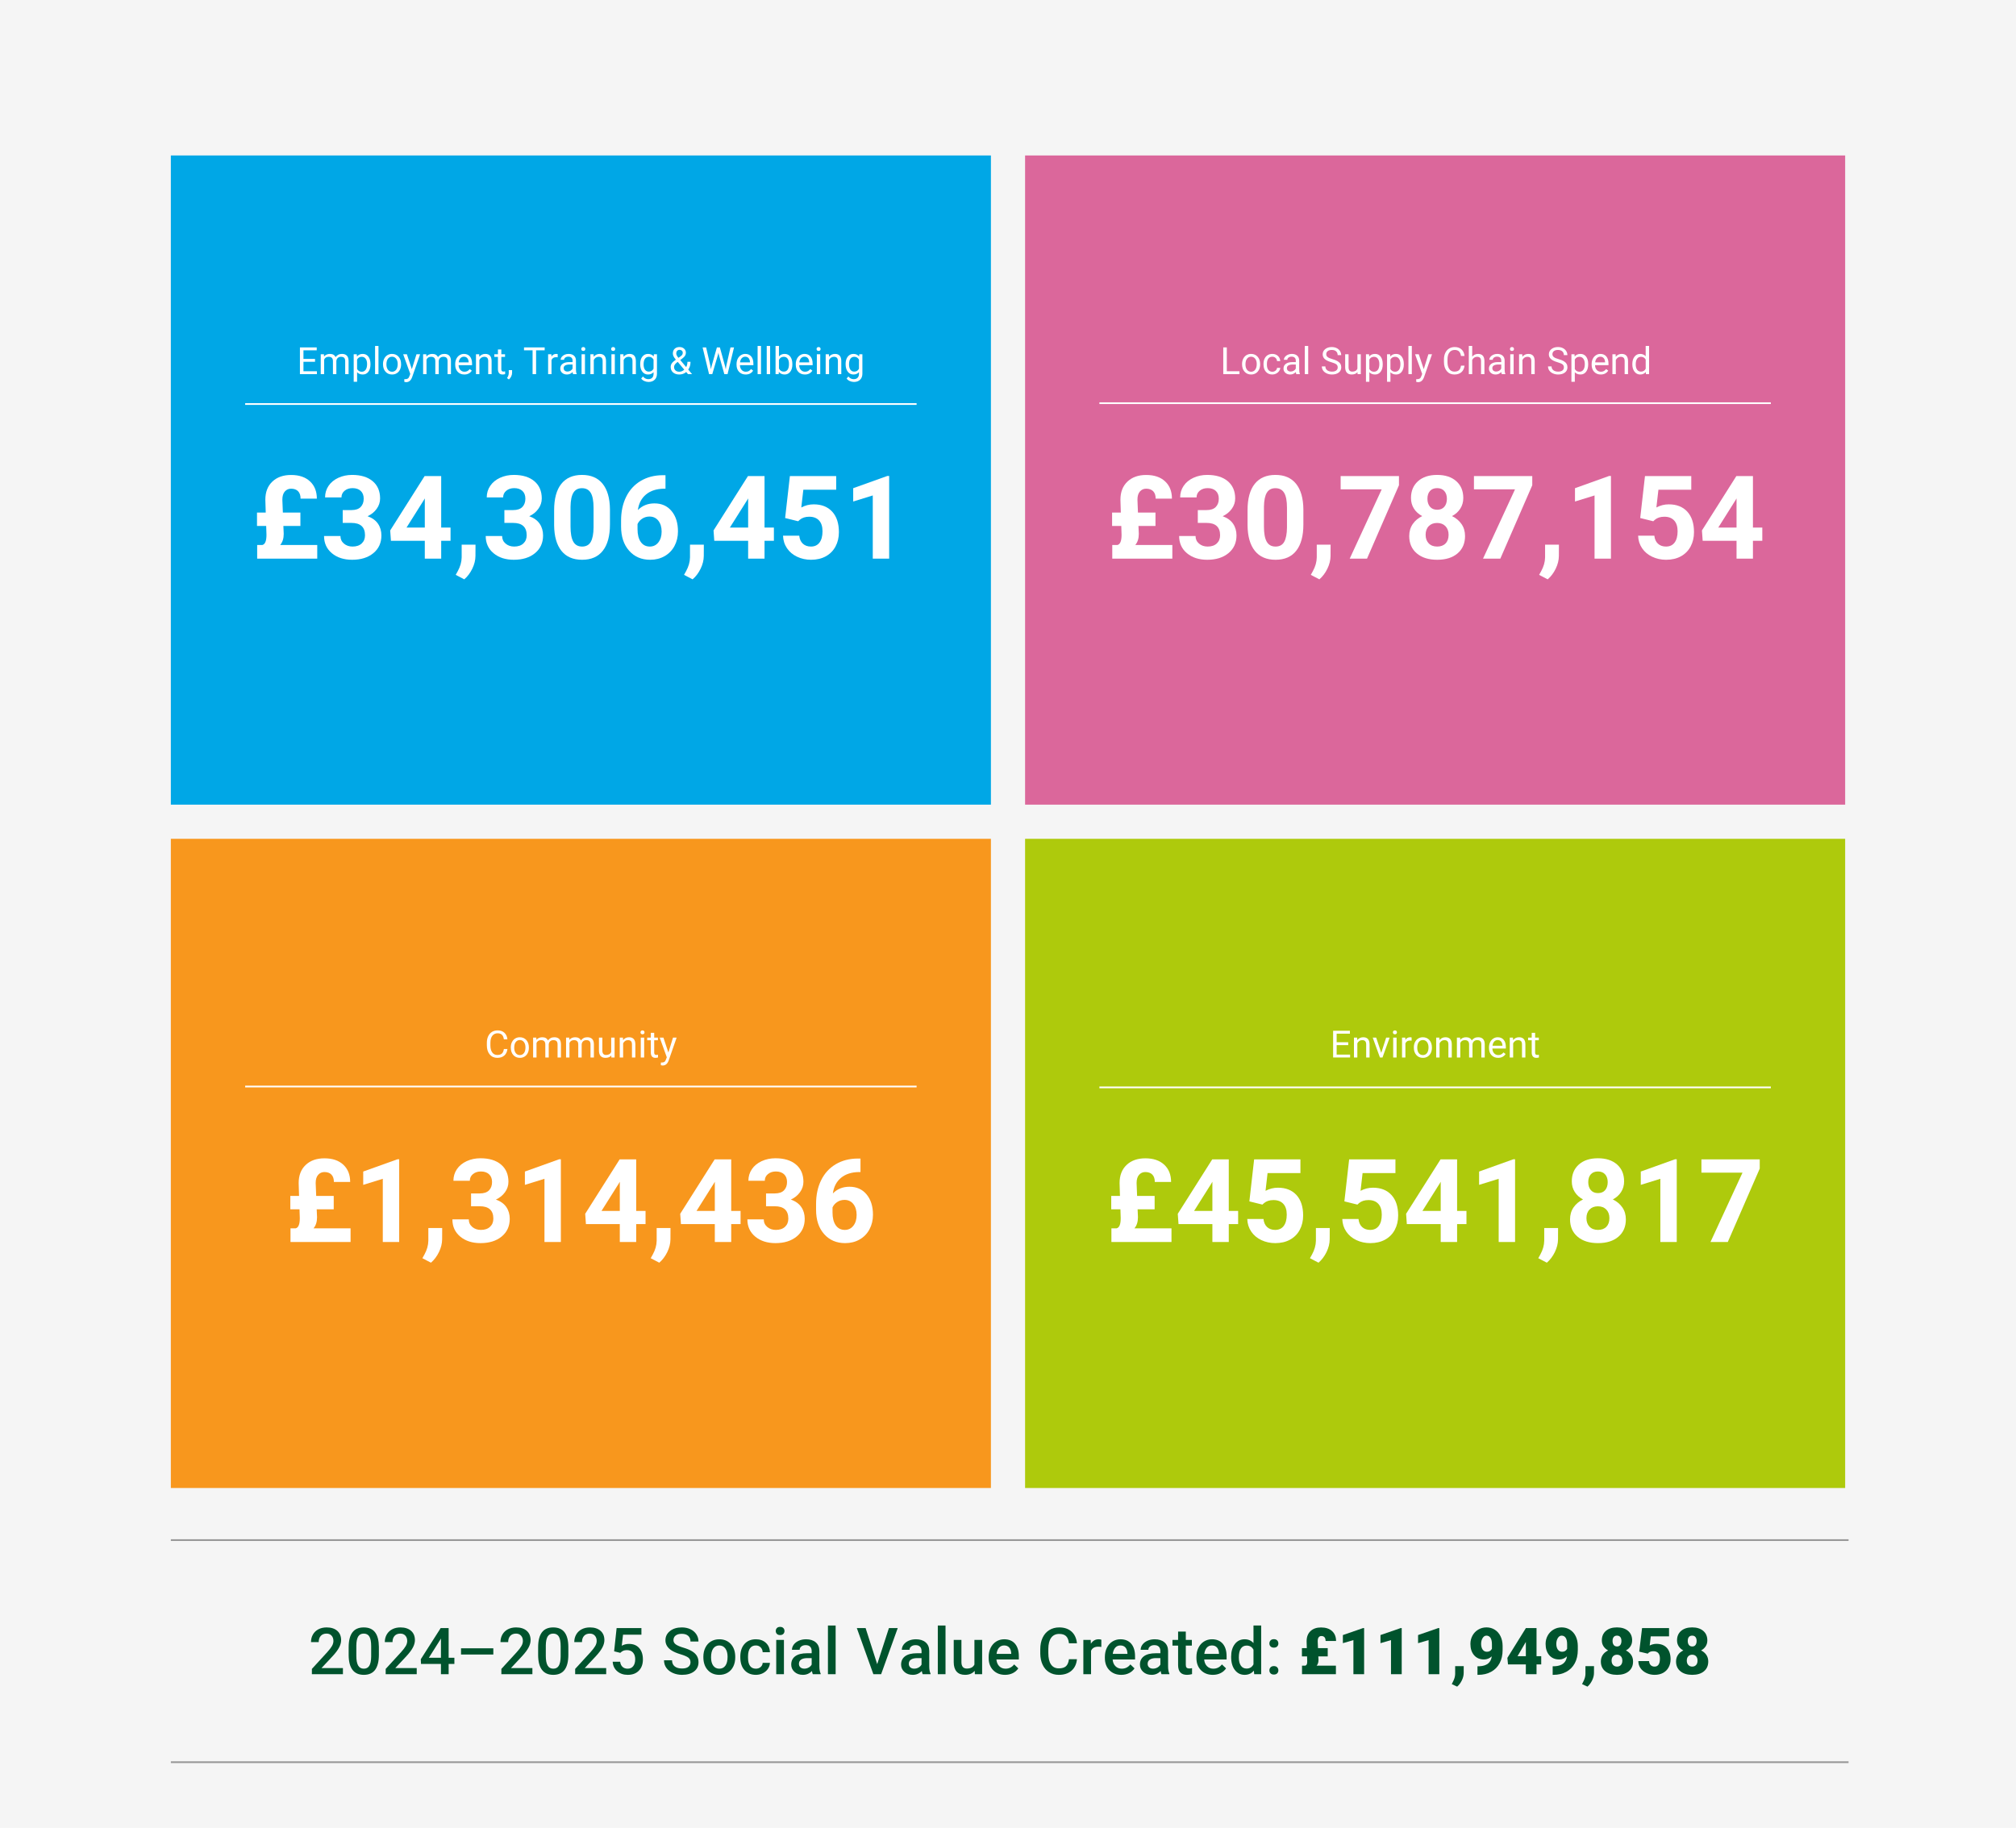 <?xml version="1.0" encoding="UTF-8"?>
<svg width="1180px" height="1070px" viewBox="0 0 1180 1070" version="1.1" xmlns="http://www.w3.org/2000/svg" xmlns:xlink="http://www.w3.org/1999/xlink">
    <title>Numbers outline text</title>
    <g id="Social-value" stroke="none" stroke-width="1" fill="none" fill-rule="evenodd">
        <g id="1220-–-Social-value–23-april-2025" transform="translate(-20, -3362)">
            <g id="Numbers-outline-text" transform="translate(20, 3362)">
                <rect id="Rectangle" fill="#F5F5F5" x="0" y="0" width="1180" height="1070"></rect>
                <g id="2024–2025-Social-Val" transform="translate(182.036, 951.5)" fill="#00532D" fill-rule="nonzero">
                    <path d="M18.685,28.5 L0.52,28.5 L0.52,25.401 L9.519,15.586 C10.817,14.139 11.742,12.93 12.292,11.958 C12.843,10.987 13.118,10.013 13.118,9.036 C13.118,7.75 12.756,6.711 12.033,5.919 C11.309,5.127 10.335,4.731 9.11,4.731 C7.651,4.731 6.519,5.177 5.715,6.067 C4.911,6.958 4.509,8.176 4.509,9.723 L0,9.723 C0,8.077 0.374,6.596 1.123,5.279 C1.871,3.961 2.941,2.938 4.333,2.208 C5.724,1.478 7.329,1.113 9.147,1.113 C11.77,1.113 13.839,1.772 15.354,3.089 C16.869,4.407 17.627,6.228 17.627,8.554 C17.627,9.902 17.247,11.315 16.486,12.793 C15.725,14.272 14.479,15.951 12.747,17.831 L6.142,24.9 L18.685,24.9 L18.685,28.5 Z" id="Path"></path>
                    <path d="M39.726,17.126 C39.726,21.01 38.999,23.939 37.545,25.912 C36.092,27.885 33.881,28.871 30.912,28.871 C27.993,28.871 25.794,27.909 24.316,25.986 C22.838,24.062 22.08,21.214 22.043,17.441 L22.043,12.766 C22.043,8.882 22.77,5.968 24.223,4.026 C25.677,2.084 27.894,1.113 30.875,1.113 C33.831,1.113 36.036,2.06 37.49,3.952 C38.943,5.845 39.688,8.677 39.726,12.45 L39.726,17.126 Z M35.217,12.079 C35.217,9.543 34.87,7.685 34.178,6.503 C33.485,5.322 32.384,4.731 30.875,4.731 C29.403,4.731 28.321,5.291 27.628,6.411 C26.935,7.53 26.57,9.277 26.533,11.652 L26.533,17.775 C26.533,20.299 26.886,22.179 27.591,23.416 C28.296,24.653 29.403,25.271 30.912,25.271 C32.359,25.271 33.429,24.699 34.122,23.555 C34.815,22.411 35.18,20.62 35.217,18.184 L35.217,12.079 Z" id="Shape"></path>
                    <path d="M61.88,28.5 L43.715,28.5 L43.715,25.401 L52.714,15.586 C54.013,14.139 54.937,12.93 55.488,11.958 C56.038,10.987 56.313,10.013 56.313,9.036 C56.313,7.75 55.952,6.711 55.228,5.919 C54.504,5.127 53.53,4.731 52.306,4.731 C50.846,4.731 49.714,5.177 48.91,6.067 C48.106,6.958 47.704,8.176 47.704,9.723 L43.195,9.723 C43.195,8.077 43.569,6.596 44.318,5.279 C45.066,3.961 46.136,2.938 47.528,2.208 C48.919,1.478 50.524,1.113 52.343,1.113 C54.965,1.113 57.034,1.772 58.549,3.089 C60.065,4.407 60.822,6.228 60.822,8.554 C60.822,9.902 60.442,11.315 59.681,12.793 C58.92,14.272 57.674,15.951 55.942,17.831 L49.337,24.9 L61.88,24.9 L61.88,28.5 Z" id="Path"></path>
                    <path d="M80.564,18.87 L83.923,18.87 L83.923,22.488 L80.564,22.488 L80.564,28.5 L76.056,28.5 L76.056,22.488 L64.385,22.488 L64.255,19.742 L75.907,1.484 L80.564,1.484 L80.564,18.87 Z M68.986,18.87 L76.056,18.87 L76.056,7.589 L75.722,8.183 L68.986,18.87 Z" id="Shape"></path>
                    <polygon id="Path" points="106.716 16.978 87.812 16.978 87.812 13.341 106.716 13.341"></polygon>
                    <path d="M129.586,28.5 L111.421,28.5 L111.421,25.401 L120.42,15.586 C121.719,14.139 122.643,12.93 123.194,11.958 C123.744,10.987 124.02,10.013 124.02,9.036 C124.02,7.75 123.658,6.711 122.934,5.919 C122.21,5.127 121.236,4.731 120.012,4.731 C118.552,4.731 117.42,5.177 116.616,6.067 C115.812,6.958 115.41,8.176 115.41,9.723 L110.901,9.723 C110.901,8.077 111.276,6.596 112.024,5.279 C112.772,3.961 113.842,2.938 115.234,2.208 C116.625,1.478 118.23,1.113 120.049,1.113 C122.671,1.113 124.74,1.772 126.255,3.089 C127.771,4.407 128.528,6.228 128.528,8.554 C128.528,9.902 128.148,11.315 127.387,12.793 C126.626,14.272 125.38,15.951 123.648,17.831 L117.043,24.9 L129.586,24.9 L129.586,28.5 Z" id="Path"></path>
                    <path d="M150.627,17.126 C150.627,21.01 149.9,23.939 148.447,25.912 C146.993,27.885 144.782,28.871 141.813,28.871 C138.894,28.871 136.695,27.909 135.217,25.986 C133.739,24.062 132.981,21.214 132.944,17.441 L132.944,12.766 C132.944,8.882 133.671,5.968 135.125,4.026 C136.578,2.084 138.795,1.113 141.776,1.113 C144.733,1.113 146.938,2.06 148.391,3.952 C149.845,5.845 150.59,8.677 150.627,12.45 L150.627,17.126 Z M146.118,12.079 C146.118,9.543 145.772,7.685 145.079,6.503 C144.386,5.322 143.285,4.731 141.776,4.731 C140.304,4.731 139.222,5.291 138.529,6.411 C137.837,7.53 137.472,9.277 137.435,11.652 L137.435,17.775 C137.435,20.299 137.787,22.179 138.492,23.416 C139.197,24.653 140.304,25.271 141.813,25.271 C143.261,25.271 144.331,24.699 145.023,23.555 C145.716,22.411 146.081,20.62 146.118,18.184 L146.118,12.079 Z" id="Shape"></path>
                    <path d="M172.781,28.5 L154.616,28.5 L154.616,25.401 L163.615,15.586 C164.914,14.139 165.839,12.93 166.389,11.958 C166.94,10.987 167.215,10.013 167.215,9.036 C167.215,7.75 166.853,6.711 166.129,5.919 C165.406,5.127 164.432,4.731 163.207,4.731 C161.747,4.731 160.616,5.177 159.812,6.067 C159.007,6.958 158.605,8.176 158.605,9.723 L154.097,9.723 C154.097,8.077 154.471,6.596 155.219,5.279 C155.968,3.961 157.038,2.938 158.429,2.208 C159.821,1.478 161.426,1.113 163.244,1.113 C165.867,1.113 167.935,1.772 169.451,3.089 C170.966,4.407 171.724,6.228 171.724,8.554 C171.724,9.902 171.343,11.315 170.583,12.793 C169.822,14.272 168.576,15.951 166.844,17.831 L160.238,24.9 L172.781,24.9 L172.781,28.5 Z" id="Path"></path>
                    <path d="M177.42,15.104 L178.886,1.484 L193.396,1.484 L193.396,5.381 L182.634,5.381 L181.892,11.838 C183.141,11.12 184.551,10.762 186.122,10.762 C188.695,10.762 190.696,11.584 192.125,13.229 C193.553,14.875 194.268,17.089 194.268,19.872 C194.268,22.618 193.476,24.805 191.893,26.431 C190.309,28.058 188.138,28.871 185.38,28.871 C182.906,28.871 180.856,28.169 179.229,26.765 C177.602,25.361 176.721,23.509 176.585,21.208 L180.945,21.208 C181.118,22.519 181.589,23.524 182.355,24.223 C183.122,24.922 184.124,25.271 185.361,25.271 C186.747,25.271 187.826,24.777 188.599,23.787 C189.372,22.798 189.759,21.449 189.759,19.742 C189.759,18.097 189.332,16.795 188.479,15.836 C187.625,14.878 186.45,14.398 184.953,14.398 C184.137,14.398 183.444,14.507 182.875,14.723 C182.306,14.94 181.688,15.363 181.02,15.994 L177.42,15.104 Z" id="Path"></path>
                    <path d="M222.118,21.542 C222.118,20.354 221.701,19.439 220.866,18.796 C220.031,18.153 218.525,17.503 216.348,16.848 C214.171,16.192 212.439,15.462 211.152,14.658 C208.691,13.112 207.46,11.096 207.46,8.609 C207.46,6.432 208.347,4.639 210.123,3.229 C211.898,1.818 214.201,1.113 217.034,1.113 C218.914,1.113 220.59,1.46 222.062,2.152 C223.535,2.845 224.691,3.832 225.532,5.112 C226.373,6.392 226.794,7.812 226.794,9.37 L222.118,9.37 C222.118,7.96 221.676,6.856 220.792,6.058 C219.907,5.26 218.642,4.861 216.997,4.861 C215.463,4.861 214.273,5.189 213.425,5.845 C212.578,6.5 212.154,7.416 212.154,8.591 C212.154,9.58 212.612,10.406 213.527,11.068 C214.443,11.73 215.952,12.373 218.055,12.998 C220.158,13.622 221.846,14.333 223.12,15.131 C224.394,15.929 225.328,16.845 225.922,17.877 C226.516,18.91 226.812,20.119 226.812,21.505 C226.812,23.756 225.95,25.547 224.224,26.876 C222.499,28.206 220.158,28.871 217.201,28.871 C215.247,28.871 213.45,28.509 211.811,27.786 C210.172,27.062 208.898,26.063 207.989,24.789 C207.08,23.515 206.625,22.031 206.625,20.336 L211.319,20.336 C211.319,21.87 211.826,23.057 212.841,23.898 C213.855,24.74 215.309,25.16 217.201,25.16 C218.834,25.16 220.062,24.829 220.884,24.167 C221.707,23.506 222.118,22.631 222.118,21.542 Z" id="Path"></path>
                    <path d="M229.651,18.276 C229.651,16.31 230.041,14.538 230.82,12.96 C231.6,11.383 232.694,10.171 234.104,9.324 C235.515,8.476 237.135,8.053 238.966,8.053 C241.675,8.053 243.874,8.925 245.562,10.669 C247.25,12.413 248.163,14.726 248.299,17.608 L248.317,18.666 C248.317,20.645 247.937,22.414 247.176,23.973 C246.416,25.531 245.327,26.737 243.911,27.591 C242.494,28.444 240.858,28.871 239.003,28.871 C236.17,28.871 233.903,27.928 232.203,26.042 C230.502,24.155 229.651,21.641 229.651,18.499 L229.651,18.276 Z M234.16,18.666 C234.16,20.732 234.587,22.349 235.44,23.518 C236.294,24.687 237.481,25.271 239.003,25.271 C240.524,25.271 241.709,24.678 242.556,23.49 C243.403,22.303 243.827,20.565 243.827,18.276 C243.827,16.248 243.391,14.64 242.519,13.452 C241.647,12.265 240.463,11.671 238.966,11.671 C237.494,11.671 236.325,12.255 235.459,13.424 C234.593,14.593 234.16,16.34 234.16,18.666 Z" id="Shape"></path>
                    <path d="M260.378,25.271 C261.504,25.271 262.438,24.944 263.18,24.288 C263.922,23.632 264.318,22.822 264.367,21.857 L268.616,21.857 C268.567,23.107 268.177,24.273 267.447,25.355 C266.717,26.437 265.728,27.294 264.479,27.925 C263.229,28.556 261.881,28.871 260.434,28.871 C257.626,28.871 255.399,27.962 253.754,26.144 C252.109,24.325 251.286,21.814 251.286,18.61 L251.286,18.146 C251.286,15.091 252.103,12.645 253.735,10.808 C255.368,8.971 257.595,8.053 260.415,8.053 C262.802,8.053 264.748,8.749 266.25,10.14 C267.753,11.532 268.542,13.359 268.616,15.623 L264.367,15.623 C264.318,14.473 263.925,13.526 263.189,12.784 C262.453,12.042 261.516,11.671 260.378,11.671 C258.918,11.671 257.793,12.2 257.001,13.257 C256.209,14.315 255.807,15.92 255.795,18.072 L255.795,18.796 C255.795,20.973 256.188,22.597 256.973,23.667 C257.759,24.736 258.894,25.271 260.378,25.271 Z" id="Path"></path>
                    <path d="M276.817,28.5 L272.309,28.5 L272.309,8.424 L276.817,8.424 L276.817,28.5 Z M272.03,3.21 C272.03,2.517 272.25,1.942 272.689,1.484 C273.128,1.027 273.756,0.798 274.572,0.798 C275.389,0.798 276.02,1.027 276.465,1.484 C276.91,1.942 277.133,2.517 277.133,3.21 C277.133,3.89 276.91,4.456 276.465,4.908 C276.02,5.359 275.389,5.585 274.572,5.585 C273.756,5.585 273.128,5.359 272.689,4.908 C272.25,4.456 272.03,3.89 272.03,3.21 Z" id="Shape"></path>
                    <path d="M293.721,28.5 C293.523,28.117 293.35,27.492 293.201,26.626 C291.766,28.123 290.01,28.871 287.932,28.871 C285.915,28.871 284.27,28.296 282.996,27.146 C281.722,25.995 281.085,24.573 281.085,22.878 C281.085,20.738 281.88,19.096 283.469,17.952 C285.059,16.807 287.332,16.235 290.288,16.235 L293.053,16.235 L293.053,14.918 C293.053,13.879 292.762,13.047 292.181,12.422 C291.599,11.798 290.715,11.485 289.527,11.485 C288.501,11.485 287.66,11.742 287.004,12.255 C286.348,12.769 286.021,13.421 286.021,14.213 L281.512,14.213 C281.512,13.112 281.877,12.082 282.606,11.124 C283.336,10.165 284.329,9.413 285.584,8.869 C286.84,8.325 288.241,8.053 289.787,8.053 C292.137,8.053 294.011,8.643 295.409,9.825 C296.807,11.006 297.524,12.667 297.562,14.807 L297.562,23.861 C297.562,25.667 297.815,27.108 298.322,28.185 L298.322,28.5 L293.721,28.5 Z M288.767,25.253 C289.657,25.253 290.495,25.036 291.281,24.604 C292.066,24.171 292.657,23.589 293.053,22.859 L293.053,19.074 L290.622,19.074 C288.952,19.074 287.697,19.365 286.855,19.946 C286.014,20.528 285.594,21.35 285.594,22.414 C285.594,23.28 285.881,23.97 286.457,24.483 C287.032,24.996 287.802,25.253 288.767,25.253 Z" id="Shape"></path>
                    <polygon id="Path" points="307.08 28.5 302.571 28.5 302.571 0 307.08 0"></polygon>
                    <polygon id="Path" points="331.405 22.618 338.271 1.484 343.429 1.484 333.706 28.5 329.16 28.5 319.475 1.484 324.614 1.484"></polygon>
                    <path d="M358.031,28.5 C357.833,28.117 357.66,27.492 357.512,26.626 C356.077,28.123 354.32,28.871 352.242,28.871 C350.226,28.871 348.581,28.296 347.307,27.146 C346.033,25.995 345.396,24.573 345.396,22.878 C345.396,20.738 346.19,19.096 347.78,17.952 C349.369,16.807 351.642,16.235 354.599,16.235 L357.363,16.235 L357.363,14.918 C357.363,13.879 357.073,13.047 356.491,12.422 C355.91,11.798 355.025,11.485 353.838,11.485 C352.811,11.485 351.97,11.742 351.314,12.255 C350.659,12.769 350.331,13.421 350.331,14.213 L345.822,14.213 C345.822,13.112 346.187,12.082 346.917,11.124 C347.647,10.165 348.639,9.413 349.895,8.869 C351.151,8.325 352.551,8.053 354.098,8.053 C356.448,8.053 358.322,8.643 359.72,9.825 C361.118,11.006 361.835,12.667 361.872,14.807 L361.872,23.861 C361.872,25.667 362.126,27.108 362.633,28.185 L362.633,28.5 L358.031,28.5 Z M353.077,25.253 C353.968,25.253 354.806,25.036 355.591,24.604 C356.377,24.171 356.967,23.589 357.363,22.859 L357.363,19.074 L354.933,19.074 C353.263,19.074 352.007,19.365 351.166,19.946 C350.325,20.528 349.904,21.35 349.904,22.414 C349.904,23.28 350.192,23.97 350.767,24.483 C351.342,24.996 352.112,25.253 353.077,25.253 Z" id="Shape"></path>
                    <polygon id="Path" points="371.391 28.5 366.882 28.5 366.882 0 371.391 0"></polygon>
                    <path d="M388.461,26.533 C387.137,28.092 385.257,28.871 382.82,28.871 C380.643,28.871 378.995,28.234 377.875,26.96 C376.756,25.686 376.196,23.843 376.196,21.431 L376.196,8.424 L380.705,8.424 L380.705,21.375 C380.705,23.923 381.763,25.197 383.878,25.197 C386.067,25.197 387.546,24.412 388.312,22.841 L388.312,8.424 L392.821,8.424 L392.821,28.5 L388.572,28.5 L388.461,26.533 Z" id="Path"></path>
                    <path d="M406.255,28.871 C403.397,28.871 401.081,27.971 399.306,26.171 C397.531,24.372 396.644,21.975 396.644,18.981 L396.644,18.425 C396.644,16.421 397.03,14.63 397.803,13.053 C398.576,11.476 399.662,10.248 401.06,9.37 C402.457,8.492 404.016,8.053 405.735,8.053 C408.469,8.053 410.581,8.925 412.072,10.669 C413.562,12.413 414.308,14.881 414.308,18.072 L414.308,19.891 L401.189,19.891 C401.326,21.548 401.879,22.859 402.85,23.824 C403.821,24.789 405.043,25.271 406.515,25.271 C408.58,25.271 410.263,24.437 411.562,22.767 L413.992,25.086 C413.188,26.286 412.115,27.217 410.773,27.878 C409.431,28.54 407.925,28.871 406.255,28.871 Z M405.717,11.671 C404.48,11.671 403.481,12.104 402.72,12.97 C401.959,13.836 401.474,15.042 401.264,16.588 L409.854,16.588 L409.854,16.254 C409.756,14.745 409.354,13.604 408.648,12.831 C407.943,12.057 406.966,11.671 405.717,11.671 Z" id="Shape"></path>
                    <path d="M448.318,19.705 C448.046,22.587 446.982,24.835 445.127,26.45 C443.271,28.064 440.804,28.871 437.724,28.871 C435.571,28.871 433.676,28.361 432.037,27.34 C430.398,26.32 429.133,24.869 428.242,22.989 C427.352,21.109 426.888,18.926 426.851,16.439 L426.851,13.916 C426.851,11.368 427.302,9.123 428.205,7.181 C429.108,5.239 430.404,3.742 432.092,2.69 C433.781,1.639 435.732,1.113 437.946,1.113 C440.927,1.113 443.327,1.924 445.146,3.544 C446.964,5.164 448.021,7.453 448.318,10.409 L443.643,10.409 C443.42,8.467 442.854,7.066 441.945,6.207 C441.036,5.347 439.703,4.917 437.946,4.917 C435.905,4.917 434.337,5.662 433.243,7.153 C432.148,8.643 431.588,10.83 431.563,13.712 L431.563,16.105 C431.563,19.025 432.086,21.251 433.131,22.785 C434.177,24.319 435.707,25.086 437.724,25.086 C439.567,25.086 440.952,24.672 441.88,23.843 C442.808,23.014 443.395,21.635 443.643,19.705 L448.318,19.705 Z" id="Path"></path>
                    <path d="M462.587,12.543 C461.993,12.444 461.381,12.395 460.75,12.395 C458.684,12.395 457.293,13.186 456.575,14.77 L456.575,28.5 L452.066,28.5 L452.066,8.424 L456.371,8.424 L456.482,10.669 C457.571,8.925 459.08,8.053 461.01,8.053 C461.653,8.053 462.185,8.139 462.605,8.312 L462.587,12.543 Z" id="Path"></path>
                    <path d="M474.276,28.871 C471.419,28.871 469.103,27.971 467.328,26.171 C465.553,24.372 464.665,21.975 464.665,18.981 L464.665,18.425 C464.665,16.421 465.052,14.63 465.825,13.053 C466.598,11.476 467.683,10.248 469.081,9.37 C470.479,8.492 472.037,8.053 473.757,8.053 C476.491,8.053 478.603,8.925 480.093,10.669 C481.584,12.413 482.329,14.881 482.329,18.072 L482.329,19.891 L469.211,19.891 C469.347,21.548 469.901,22.859 470.872,23.824 C471.843,24.789 473.064,25.271 474.536,25.271 C476.602,25.271 478.284,24.437 479.583,22.767 L482.014,25.086 C481.21,26.286 480.137,27.217 478.794,27.878 C477.452,28.54 475.946,28.871 474.276,28.871 Z M473.738,11.671 C472.501,11.671 471.502,12.104 470.742,12.97 C469.981,13.836 469.495,15.042 469.285,16.588 L477.876,16.588 L477.876,16.254 C477.777,14.745 477.375,13.604 476.67,12.831 C475.965,12.057 474.988,11.671 473.738,11.671 Z" id="Shape"></path>
                    <path d="M497.822,28.5 C497.624,28.117 497.451,27.492 497.303,26.626 C495.868,28.123 494.111,28.871 492.033,28.871 C490.017,28.871 488.372,28.296 487.098,27.146 C485.824,25.995 485.187,24.573 485.187,22.878 C485.187,20.738 485.981,19.096 487.571,17.952 C489.16,16.807 491.433,16.235 494.39,16.235 L497.154,16.235 L497.154,14.918 C497.154,13.879 496.864,13.047 496.282,12.422 C495.701,11.798 494.816,11.485 493.629,11.485 C492.602,11.485 491.761,11.742 491.105,12.255 C490.45,12.769 490.122,13.421 490.122,14.213 L485.613,14.213 C485.613,13.112 485.978,12.082 486.708,11.124 C487.438,10.165 488.431,9.413 489.686,8.869 C490.942,8.325 492.342,8.053 493.889,8.053 C496.239,8.053 498.113,8.643 499.511,9.825 C500.909,11.006 501.626,12.667 501.663,14.807 L501.663,23.861 C501.663,25.667 501.917,27.108 502.424,28.185 L502.424,28.5 L497.822,28.5 Z M492.868,25.253 C493.759,25.253 494.597,25.036 495.382,24.604 C496.168,24.171 496.758,23.589 497.154,22.859 L497.154,19.074 L494.724,19.074 C493.054,19.074 491.798,19.365 490.957,19.946 C490.116,20.528 489.695,21.35 489.695,22.414 C489.695,23.28 489.983,23.97 490.558,24.483 C491.133,24.996 491.903,25.253 492.868,25.253 Z" id="Shape"></path>
                    <path d="M512.035,3.544 L512.035,8.424 L515.579,8.424 L515.579,11.764 L512.035,11.764 L512.035,22.971 C512.035,23.738 512.187,24.291 512.49,24.631 C512.793,24.972 513.334,25.142 514.113,25.142 C514.633,25.142 515.159,25.08 515.69,24.956 L515.69,28.444 C514.664,28.729 513.674,28.871 512.722,28.871 C509.258,28.871 507.526,26.96 507.526,23.138 L507.526,11.764 L504.224,11.764 L504.224,8.424 L507.526,8.424 L507.526,3.544 L512.035,3.544 Z" id="Path"></path>
                    <path d="M527.862,28.871 C525.005,28.871 522.689,27.971 520.914,26.171 C519.139,24.372 518.251,21.975 518.251,18.981 L518.251,18.425 C518.251,16.421 518.638,14.63 519.411,13.053 C520.184,11.476 521.269,10.248 522.667,9.37 C524.065,8.492 525.623,8.053 527.343,8.053 C530.076,8.053 532.189,8.925 533.679,10.669 C535.17,12.413 535.915,14.881 535.915,18.072 L535.915,19.891 L522.797,19.891 C522.933,21.548 523.486,22.859 524.458,23.824 C525.429,24.789 526.65,25.271 528.122,25.271 C530.188,25.271 531.87,24.437 533.169,22.767 L535.6,25.086 C534.796,26.286 533.722,27.217 532.38,27.878 C531.038,28.54 529.532,28.871 527.862,28.871 Z M527.324,11.671 C526.087,11.671 525.088,12.104 524.328,12.97 C523.567,13.836 523.081,15.042 522.871,16.588 L531.462,16.588 L531.462,16.254 C531.363,14.745 530.961,13.604 530.256,12.831 C529.551,12.057 528.574,11.671 527.324,11.671 Z" id="Shape"></path>
                    <path d="M538.568,18.313 C538.568,15.221 539.286,12.738 540.721,10.864 C542.156,8.99 544.079,8.053 546.491,8.053 C548.619,8.053 550.338,8.795 551.649,10.279 L551.649,0 L556.158,0 L556.158,28.5 L552.076,28.5 L551.854,26.422 C550.505,28.055 548.705,28.871 546.454,28.871 C544.104,28.871 542.202,27.925 540.749,26.032 C539.295,24.14 538.568,21.567 538.568,18.313 Z M543.077,18.703 C543.077,20.744 543.47,22.337 544.255,23.481 C545.041,24.625 546.157,25.197 547.604,25.197 C549.448,25.197 550.796,24.375 551.649,22.729 L551.649,14.157 C550.821,12.549 549.485,11.745 547.642,11.745 C546.182,11.745 545.056,12.323 544.265,13.48 C543.473,14.637 543.077,16.378 543.077,18.703 Z" id="Shape"></path>
                    <path d="M563.58,23.75 C564.421,23.75 565.071,23.988 565.528,24.464 C565.986,24.941 566.215,25.537 566.215,26.255 C566.215,26.96 565.986,27.544 565.528,28.008 C565.071,28.472 564.421,28.704 563.58,28.704 C562.776,28.704 562.139,28.475 561.669,28.018 C561.199,27.56 560.964,26.972 560.964,26.255 C560.964,25.537 561.193,24.941 561.65,24.464 C562.108,23.988 562.751,23.75 563.58,23.75 Z M563.58,7.997 C564.421,7.997 565.071,8.235 565.528,8.711 C565.986,9.188 566.215,9.785 566.215,10.502 C566.215,11.207 565.986,11.792 565.528,12.255 C565.071,12.719 564.421,12.951 563.58,12.951 C562.776,12.951 562.139,12.722 561.669,12.265 C561.199,11.807 560.964,11.219 560.964,10.502 C560.964,9.785 561.193,9.188 561.65,8.711 C562.108,8.235 562.751,7.997 563.58,7.997 Z" id="Shape"></path>
                    <path d="M589.612,18.091 L589.705,20.169 C589.705,21.579 589.34,22.686 588.61,23.49 L599.892,23.49 L599.892,28.5 L580.057,28.5 L580.057,23.49 L581.968,23.49 C582.673,23.305 583.044,22.668 583.081,21.579 L583.1,20.596 L583.007,18.091 L580.001,18.091 L580.001,13.248 L582.858,13.248 L582.747,9.222 C582.747,6.686 583.505,4.704 585.02,3.275 C586.535,1.846 588.586,1.132 591.171,1.132 C593.942,1.132 596.103,1.843 597.656,3.266 C599.208,4.688 599.984,6.618 599.984,9.055 L593.861,9.055 C593.861,7.113 593.02,6.142 591.338,6.142 C590.707,6.142 590.2,6.392 589.816,6.893 C589.433,7.394 589.241,8.17 589.241,9.222 L589.408,13.248 L595.104,13.248 L595.104,18.091 L589.612,18.091 Z" id="Path"></path>
                    <polygon id="Path" points="616.405 28.5 610.134 28.5 610.134 8.535 603.974 10.335 603.974 5.585 615.83 1.484 616.405 1.484"></polygon>
                    <polygon id="Path" points="638.411 28.5 632.14 28.5 632.14 8.535 625.979 10.335 625.979 5.585 637.836 1.484 638.411 1.484"></polygon>
                    <polygon id="Path" points="660.417 28.5 654.146 28.5 654.146 8.535 647.985 10.335 647.985 5.585 659.842 1.484 660.417 1.484"></polygon>
                    <path d="M670.863,35.773 L667.709,34.289 L668.34,33.027 C669.206,31.419 669.657,29.885 669.694,28.426 L669.694,23.787 L674.704,23.787 L674.686,27.813 C674.673,29.236 674.308,30.683 673.591,32.155 C672.873,33.627 671.964,34.833 670.863,35.773 Z" id="Path"></path>
                    <path d="M691.125,18.054 C689.777,19.266 688.268,19.872 686.598,19.872 C684.148,19.872 682.206,19.043 680.771,17.386 C679.337,15.728 678.619,13.514 678.619,10.743 C678.619,9.011 679.021,7.403 679.825,5.919 C680.629,4.435 681.758,3.259 683.211,2.394 C684.665,1.528 686.27,1.095 688.026,1.095 C689.808,1.095 691.419,1.543 692.86,2.44 C694.301,3.337 695.424,4.605 696.228,6.244 C697.032,7.883 697.446,9.772 697.471,11.912 L697.471,14.306 C697.471,17.287 696.886,19.872 695.717,22.062 C694.548,24.251 692.882,25.933 690.717,27.108 C688.552,28.284 686.029,28.871 683.146,28.871 L682.757,28.871 L682.757,23.861 L683.944,23.843 C688.249,23.632 690.643,21.703 691.125,18.054 Z M688.286,15.363 C689.647,15.363 690.624,14.776 691.218,13.601 L691.218,11.003 C691.218,9.271 690.927,7.991 690.346,7.162 C689.764,6.333 688.979,5.919 687.989,5.919 C687.111,5.919 686.375,6.389 685.781,7.329 C685.188,8.269 684.891,9.407 684.891,10.743 C684.891,12.153 685.194,13.276 685.8,14.111 C686.406,14.946 687.235,15.363 688.286,15.363 Z" id="Shape"></path>
                    <path d="M717.324,17.942 L720.07,17.942 L720.07,22.767 L717.324,22.767 L717.324,28.5 L711.071,28.5 L711.071,22.767 L700.625,22.767 L700.254,18.944 L711.071,1.54 L711.071,1.484 L717.324,1.484 L717.324,17.942 Z M706.21,17.942 L711.071,17.942 L711.071,9.63 L710.682,10.261 L706.21,17.942 Z" id="Shape"></path>
                    <path d="M735.137,18.054 C733.788,19.266 732.279,19.872 730.609,19.872 C728.16,19.872 726.218,19.043 724.783,17.386 C723.348,15.728 722.631,13.514 722.631,10.743 C722.631,9.011 723.033,7.403 723.837,5.919 C724.641,4.435 725.77,3.259 727.223,2.394 C728.677,1.528 730.282,1.095 732.038,1.095 C733.819,1.095 735.431,1.543 736.872,2.44 C738.313,3.337 739.435,4.605 740.239,6.244 C741.043,7.883 741.458,9.772 741.482,11.912 L741.482,14.306 C741.482,17.287 740.898,19.872 739.729,22.062 C738.56,24.251 736.893,25.933 734.729,27.108 C732.564,28.284 730.04,28.871 727.158,28.871 L726.769,28.871 L726.769,23.861 L727.956,23.843 C732.261,23.632 734.654,21.703 735.137,18.054 Z M732.298,15.363 C733.659,15.363 734.636,14.776 735.229,13.601 L735.229,11.003 C735.229,9.271 734.939,7.991 734.357,7.162 C733.776,6.333 732.991,5.919 732.001,5.919 C731.123,5.919 730.387,6.389 729.793,7.329 C729.199,8.269 728.902,9.407 728.902,10.743 C728.902,12.153 729.205,13.276 729.812,14.111 C730.418,14.946 731.246,15.363 732.298,15.363 Z" id="Shape"></path>
                    <path d="M747.123,35.773 L743.969,34.289 L744.6,33.027 C745.465,31.419 745.917,29.885 745.954,28.426 L745.954,23.787 L750.964,23.787 L750.945,27.813 C750.933,29.236 750.568,30.683 749.851,32.155 C749.133,33.627 748.224,34.833 747.123,35.773 Z" id="Path"></path>
                    <path d="M773.285,8.702 C773.285,10.013 772.96,11.17 772.311,12.172 C771.662,13.174 770.768,13.978 769.63,14.584 C770.916,15.215 771.937,16.078 772.691,17.172 C773.446,18.267 773.823,19.563 773.823,21.06 C773.823,23.472 772.991,25.377 771.328,26.774 C769.664,28.172 767.372,28.871 764.453,28.871 C761.521,28.871 759.208,28.169 757.514,26.765 C755.819,25.361 754.972,23.459 754.972,21.06 C754.972,19.612 755.343,18.332 756.085,17.219 C756.827,16.105 757.879,15.227 759.239,14.584 C758.089,13.978 757.186,13.174 756.53,12.172 C755.875,11.17 755.547,10.013 755.547,8.702 C755.547,6.352 756.345,4.496 757.94,3.136 C759.536,1.775 761.688,1.095 764.397,1.095 C767.131,1.095 769.296,1.775 770.892,3.136 C772.487,4.496 773.285,6.352 773.285,8.702 Z M767.552,20.559 C767.552,19.445 767.264,18.589 766.689,17.989 C766.114,17.389 765.356,17.089 764.416,17.089 C763.476,17.089 762.715,17.389 762.134,17.989 C761.552,18.589 761.262,19.445 761.262,20.559 C761.262,21.635 761.556,22.485 762.143,23.11 C762.731,23.735 763.501,24.047 764.453,24.047 C765.381,24.047 766.129,23.738 766.698,23.119 C767.267,22.501 767.552,21.647 767.552,20.559 Z M764.397,5.919 C763.556,5.919 762.916,6.194 762.477,6.745 C762.038,7.295 761.818,8.059 761.818,9.036 C761.818,10.001 762.041,10.78 762.486,11.374 C762.932,11.968 763.587,12.265 764.453,12.265 C765.307,12.265 765.947,11.968 766.374,11.374 C766.8,10.78 767.014,10.001 767.014,9.036 C767.014,8.071 766.794,7.311 766.355,6.754 C765.916,6.197 765.263,5.919 764.397,5.919 Z" id="Shape"></path>
                    <path d="M777.441,15.289 L779.093,1.484 L794.883,1.484 L794.883,6.346 L784.177,6.346 L783.564,11.708 C784.01,11.448 784.594,11.219 785.318,11.021 C786.042,10.824 786.75,10.725 787.442,10.725 C790.127,10.725 792.189,11.519 793.63,13.109 C795.071,14.698 795.792,16.928 795.792,19.798 C795.792,21.53 795.405,23.097 794.632,24.501 C793.859,25.905 792.774,26.985 791.376,27.739 C789.978,28.494 788.327,28.871 786.422,28.871 C784.727,28.871 783.138,28.522 781.653,27.823 C780.169,27.124 779.006,26.165 778.165,24.947 C777.324,23.728 776.91,22.352 776.922,20.818 L783.193,20.818 C783.255,21.808 783.571,22.593 784.14,23.175 C784.709,23.756 785.457,24.047 786.385,24.047 C788.488,24.047 789.539,22.488 789.539,19.371 C789.539,16.489 788.253,15.048 785.68,15.048 C784.22,15.048 783.132,15.518 782.414,16.458 L777.441,15.289 Z" id="Path"></path>
                    <path d="M817.297,8.702 C817.297,10.013 816.972,11.17 816.323,12.172 C815.673,13.174 814.78,13.978 813.642,14.584 C814.928,15.215 815.949,16.078 816.703,17.172 C817.458,18.267 817.835,19.563 817.835,21.06 C817.835,23.472 817.003,25.377 815.339,26.774 C813.676,28.172 811.384,28.871 808.465,28.871 C805.533,28.871 803.22,28.169 801.525,26.765 C799.831,25.361 798.983,23.459 798.983,21.06 C798.983,19.612 799.354,18.332 800.097,17.219 C800.839,16.105 801.89,15.227 803.251,14.584 C802.101,13.978 801.198,13.174 800.542,12.172 C799.886,11.17 799.559,10.013 799.559,8.702 C799.559,6.352 800.356,4.496 801.952,3.136 C803.548,1.775 805.7,1.095 808.409,1.095 C811.143,1.095 813.308,1.775 814.903,3.136 C816.499,4.496 817.297,6.352 817.297,8.702 Z M811.563,20.559 C811.563,19.445 811.276,18.589 810.701,17.989 C810.125,17.389 809.368,17.089 808.428,17.089 C807.488,17.089 806.727,17.389 806.146,17.989 C805.564,18.589 805.273,19.445 805.273,20.559 C805.273,21.635 805.567,22.485 806.155,23.11 C806.742,23.735 807.512,24.047 808.465,24.047 C809.393,24.047 810.141,23.738 810.71,23.119 C811.279,22.501 811.563,21.647 811.563,20.559 Z M808.409,5.919 C807.568,5.919 806.928,6.194 806.489,6.745 C806.05,7.295 805.83,8.059 805.83,9.036 C805.83,10.001 806.053,10.78 806.498,11.374 C806.943,11.968 807.599,12.265 808.465,12.265 C809.318,12.265 809.958,11.968 810.385,11.374 C810.812,10.78 811.025,10.001 811.025,9.036 C811.025,8.071 810.806,7.311 810.367,6.754 C809.928,6.197 809.275,5.919 808.409,5.919 Z" id="Shape"></path>
                </g>
                <rect id="Rectangle" fill="#00A7E6" x="100" y="91" width="480" height="380"></rect>
                <line x1="144" y1="236.5" x2="536" y2="236.5" id="Line-5" stroke="#FFFFFF" stroke-linecap="square"></line>
                <g id="Employment,-Training" transform="translate(175.553, 202.5)" fill="#FFFFFF" fill-rule="nonzero">
                    <polygon id="Path" points="8.841 9.271 2.062 9.271 2.062 14.813 9.937 14.813 9.937 16.5 0 16.5 0 0.859 9.829 0.859 9.829 2.557 2.062 2.557 2.062 7.584 8.841 7.584"></polygon>
                    <path d="M14.062,4.877 L14.115,6.166 C14.967,5.163 16.117,4.662 17.563,4.662 C19.189,4.662 20.296,5.285 20.883,6.531 C21.27,5.973 21.773,5.521 22.392,5.178 C23.012,4.834 23.744,4.662 24.589,4.662 C27.138,4.662 28.435,6.012 28.478,8.712 L28.478,16.5 L26.49,16.5 L26.49,8.83 C26.49,7.999 26.3,7.378 25.921,6.966 C25.541,6.555 24.904,6.349 24.009,6.349 C23.271,6.349 22.659,6.569 22.172,7.009 C21.685,7.45 21.402,8.042 21.323,8.787 L21.323,16.5 L19.325,16.5 L19.325,8.884 C19.325,7.194 18.498,6.349 16.844,6.349 C15.54,6.349 14.649,6.904 14.169,8.014 L14.169,16.5 L12.182,16.5 L12.182,4.877 L14.062,4.877 Z" id="Path"></path>
                    <path d="M41.293,10.817 C41.293,12.586 40.888,14.011 40.079,15.093 C39.27,16.174 38.174,16.715 36.792,16.715 C35.381,16.715 34.271,16.267 33.462,15.372 L33.462,20.969 L31.475,20.969 L31.475,4.877 L33.29,4.877 L33.387,6.166 C34.196,5.163 35.32,4.662 36.76,4.662 C38.156,4.662 39.261,5.188 40.074,6.241 C40.887,7.294 41.293,8.758 41.293,10.635 L41.293,10.817 Z M39.306,10.592 C39.306,9.281 39.026,8.246 38.468,7.487 C37.909,6.728 37.143,6.349 36.169,6.349 C34.966,6.349 34.063,6.882 33.462,7.949 L33.462,13.503 C34.056,14.563 34.966,15.093 36.19,15.093 C37.143,15.093 37.9,14.715 38.462,13.959 C39.025,13.204 39.306,12.081 39.306,10.592 Z" id="Shape"></path>
                    <polygon id="Path" points="45.977 16.5 43.989 16.5 43.989 0 45.977 0"></polygon>
                    <path d="M48.63,10.581 C48.63,9.442 48.854,8.418 49.301,7.509 C49.749,6.599 50.372,5.897 51.17,5.403 C51.969,4.909 52.88,4.662 53.904,4.662 C55.487,4.662 56.767,5.21 57.745,6.306 C58.722,7.401 59.211,8.859 59.211,10.678 L59.211,10.817 C59.211,11.949 58.994,12.964 58.561,13.863 C58.128,14.762 57.508,15.462 56.703,15.963 C55.897,16.464 54.971,16.715 53.926,16.715 C52.35,16.715 51.074,16.167 50.096,15.071 C49.119,13.976 48.63,12.525 48.63,10.721 L48.63,10.581 Z M50.628,10.817 C50.628,12.106 50.927,13.141 51.525,13.922 C52.123,14.702 52.923,15.093 53.926,15.093 C54.936,15.093 55.738,14.697 56.332,13.906 C56.926,13.114 57.224,12.006 57.224,10.581 C57.224,9.306 56.921,8.273 56.316,7.482 C55.711,6.691 54.907,6.295 53.904,6.295 C52.923,6.295 52.132,6.685 51.53,7.466 C50.929,8.246 50.628,9.364 50.628,10.817 Z" id="Shape"></path>
                    <path d="M65.506,13.589 L68.213,4.877 L70.34,4.877 L65.667,18.294 C64.944,20.228 63.794,21.194 62.219,21.194 L61.843,21.162 L61.102,21.022 L61.102,19.411 L61.639,19.454 C62.312,19.454 62.836,19.318 63.212,19.046 C63.588,18.774 63.898,18.276 64.142,17.553 L64.582,16.371 L60.436,4.877 L62.605,4.877 L65.506,13.589 Z" id="Path"></path>
                    <path d="M73.981,4.877 L74.035,6.166 C74.887,5.163 76.037,4.662 77.483,4.662 C79.109,4.662 80.215,5.285 80.803,6.531 C81.189,5.973 81.693,5.521 82.312,5.178 C82.931,4.834 83.664,4.662 84.509,4.662 C87.058,4.662 88.354,6.012 88.397,8.712 L88.397,16.5 L86.41,16.5 L86.41,8.83 C86.41,7.999 86.22,7.378 85.841,6.966 C85.461,6.555 84.824,6.349 83.929,6.349 C83.191,6.349 82.579,6.569 82.092,7.009 C81.605,7.45 81.322,8.042 81.243,8.787 L81.243,16.5 L79.245,16.5 L79.245,8.884 C79.245,7.194 78.418,6.349 76.764,6.349 C75.46,6.349 74.569,6.904 74.089,8.014 L74.089,16.5 L72.102,16.5 L72.102,4.877 L73.981,4.877 Z" id="Path"></path>
                    <path d="M96.218,16.715 C94.642,16.715 93.36,16.197 92.372,15.163 C91.384,14.128 90.89,12.744 90.89,11.011 L90.89,10.646 C90.89,9.493 91.11,8.463 91.55,7.557 C91.991,6.651 92.607,5.942 93.398,5.43 C94.189,4.918 95.047,4.662 95.971,4.662 C97.482,4.662 98.656,5.16 99.494,6.155 C100.332,7.151 100.751,8.576 100.751,10.431 L100.751,11.258 L92.877,11.258 C92.906,12.404 93.24,13.329 93.881,14.035 C94.522,14.74 95.337,15.093 96.325,15.093 C97.027,15.093 97.621,14.95 98.108,14.663 C98.595,14.377 99.021,13.997 99.387,13.524 L100.601,14.47 C99.627,15.966 98.166,16.715 96.218,16.715 Z M95.971,6.295 C95.169,6.295 94.495,6.587 93.951,7.17 C93.407,7.754 93.07,8.572 92.941,9.625 L98.764,9.625 L98.764,9.475 C98.706,8.465 98.434,7.682 97.947,7.127 C97.46,6.572 96.801,6.295 95.971,6.295 Z" id="Shape"></path>
                    <path d="M104.93,4.877 L104.994,6.338 C105.882,5.221 107.042,4.662 108.475,4.662 C110.931,4.662 112.17,6.048 112.191,8.819 L112.191,16.5 L110.204,16.5 L110.204,8.809 C110.197,7.971 110.005,7.351 109.629,6.95 C109.253,6.549 108.668,6.349 107.873,6.349 C107.229,6.349 106.663,6.521 106.176,6.864 C105.689,7.208 105.309,7.659 105.037,8.218 L105.037,16.5 L103.05,16.5 L103.05,4.877 L104.93,4.877 Z" id="Path"></path>
                    <path d="M117.885,2.062 L117.885,4.877 L120.055,4.877 L120.055,6.413 L117.885,6.413 L117.885,13.621 C117.885,14.087 117.981,14.436 118.175,14.668 C118.368,14.901 118.698,15.018 119.163,15.018 C119.392,15.018 119.707,14.975 120.108,14.889 L120.108,16.5 C119.586,16.643 119.077,16.715 118.583,16.715 C117.695,16.715 117.025,16.446 116.574,15.909 C116.123,15.372 115.897,14.609 115.897,13.621 L115.897,6.413 L113.781,6.413 L113.781,4.877 L115.897,4.877 L115.897,2.062 L117.885,2.062 Z" id="Path"></path>
                    <path d="M122.311,19.615 L121.183,18.842 C121.856,17.904 122.207,16.937 122.235,15.941 L122.235,14.147 L124.18,14.147 L124.18,15.705 C124.18,16.428 124.002,17.152 123.648,17.875 C123.293,18.598 122.848,19.178 122.311,19.615 Z" id="Path"></path>
                    <polygon id="Path" points="143.258 2.557 138.23 2.557 138.23 16.5 136.179 16.5 136.179 2.557 131.162 2.557 131.162 0.859 143.258 0.859"></polygon>
                    <path d="M150.885,6.66 C150.584,6.61 150.258,6.585 149.907,6.585 C148.604,6.585 147.719,7.14 147.254,8.25 L147.254,16.5 L145.267,16.5 L145.267,4.877 L147.2,4.877 L147.232,6.22 C147.884,5.181 148.808,4.662 150.004,4.662 C150.391,4.662 150.684,4.712 150.885,4.812 L150.885,6.66 Z" id="Path"></path>
                    <path d="M159.887,16.5 C159.772,16.271 159.679,15.863 159.607,15.275 C158.684,16.235 157.581,16.715 156.299,16.715 C155.153,16.715 154.213,16.391 153.479,15.743 C152.745,15.095 152.378,14.273 152.378,13.277 C152.378,12.067 152.838,11.127 153.758,10.458 C154.679,9.788 155.973,9.453 157.642,9.453 L159.575,9.453 L159.575,8.54 C159.575,7.845 159.368,7.292 158.952,6.88 C158.537,6.469 157.924,6.263 157.115,6.263 C156.406,6.263 155.812,6.442 155.332,6.8 C154.852,7.158 154.612,7.591 154.612,8.1 L152.614,8.1 C152.614,7.52 152.82,6.959 153.232,6.418 C153.644,5.878 154.202,5.45 154.908,5.135 C155.613,4.82 156.388,4.662 157.233,4.662 C158.573,4.662 159.622,4.997 160.381,5.667 C161.14,6.336 161.534,7.258 161.562,8.433 L161.562,13.782 C161.562,14.849 161.699,15.698 161.971,16.328 L161.971,16.5 L159.887,16.5 Z M156.589,14.985 C157.212,14.985 157.803,14.824 158.361,14.502 C158.92,14.18 159.325,13.761 159.575,13.245 L159.575,10.86 L158.018,10.86 C155.583,10.86 154.365,11.573 154.365,12.998 C154.365,13.621 154.573,14.108 154.988,14.459 C155.404,14.81 155.937,14.985 156.589,14.985 Z" id="Shape"></path>
                    <path d="M166.837,16.5 L164.85,16.5 L164.85,4.877 L166.837,4.877 L166.837,16.5 Z M164.688,1.794 C164.688,1.472 164.787,1.2 164.984,0.978 C165.181,0.756 165.473,0.645 165.859,0.645 C166.246,0.645 166.54,0.756 166.74,0.978 C166.941,1.2 167.041,1.472 167.041,1.794 C167.041,2.116 166.941,2.385 166.74,2.6 C166.54,2.814 166.246,2.922 165.859,2.922 C165.473,2.922 165.181,2.814 164.984,2.6 C164.787,2.385 164.688,2.116 164.688,1.794 Z" id="Shape"></path>
                    <path d="M171.896,4.877 L171.961,6.338 C172.849,5.221 174.009,4.662 175.441,4.662 C177.898,4.662 179.137,6.048 179.158,8.819 L179.158,16.5 L177.171,16.5 L177.171,8.809 C177.164,7.971 176.972,7.351 176.596,6.95 C176.22,6.549 175.635,6.349 174.84,6.349 C174.195,6.349 173.63,6.521 173.143,6.864 C172.656,7.208 172.276,7.659 172.004,8.218 L172.004,16.5 L170.017,16.5 L170.017,4.877 L171.896,4.877 Z" id="Path"></path>
                    <path d="M184.314,16.5 L182.327,16.5 L182.327,4.877 L184.314,4.877 L184.314,16.5 Z M182.166,1.794 C182.166,1.472 182.264,1.2 182.461,0.978 C182.658,0.756 182.95,0.645 183.337,0.645 C183.724,0.645 184.017,0.756 184.218,0.978 C184.418,1.2 184.519,1.472 184.519,1.794 C184.519,2.116 184.418,2.385 184.218,2.6 C184.017,2.814 183.724,2.922 183.337,2.922 C182.95,2.922 182.658,2.814 182.461,2.6 C182.264,2.385 182.166,2.116 182.166,1.794 Z" id="Shape"></path>
                    <path d="M189.374,4.877 L189.438,6.338 C190.326,5.221 191.487,4.662 192.919,4.662 C195.375,4.662 196.614,6.048 196.636,8.819 L196.636,16.5 L194.648,16.5 L194.648,8.809 C194.641,7.971 194.45,7.351 194.074,6.95 C193.698,6.549 193.112,6.349 192.317,6.349 C191.673,6.349 191.107,6.521 190.62,6.864 C190.133,7.208 189.754,7.659 189.481,8.218 L189.481,16.5 L187.494,16.5 L187.494,4.877 L189.374,4.877 Z" id="Path"></path>
                    <path d="M199.16,10.592 C199.16,8.78 199.579,7.339 200.417,6.268 C201.255,5.197 202.365,4.662 203.747,4.662 C205.165,4.662 206.271,5.163 207.066,6.166 L207.163,4.877 L208.979,4.877 L208.979,16.221 C208.979,17.725 208.533,18.91 207.641,19.776 C206.75,20.643 205.552,21.076 204.048,21.076 C203.21,21.076 202.39,20.897 201.588,20.539 C200.786,20.181 200.174,19.69 199.751,19.067 L200.782,17.875 C201.634,18.928 202.676,19.454 203.908,19.454 C204.875,19.454 205.629,19.182 206.169,18.638 C206.71,18.093 206.98,17.327 206.98,16.339 L206.98,15.34 C206.186,16.257 205.101,16.715 203.726,16.715 C202.365,16.715 201.264,16.167 200.422,15.071 C199.581,13.976 199.16,12.482 199.16,10.592 Z M201.158,10.817 C201.158,12.128 201.427,13.157 201.964,13.906 C202.501,14.654 203.253,15.028 204.22,15.028 C205.473,15.028 206.393,14.459 206.98,13.32 L206.98,8.014 C206.372,6.904 205.459,6.349 204.241,6.349 C203.274,6.349 202.519,6.725 201.975,7.477 C201.43,8.229 201.158,9.342 201.158,10.817 Z" id="Shape"></path>
                    <path d="M217.003,12.3 C217.003,11.548 217.212,10.857 217.631,10.227 C218.05,9.596 218.851,8.862 220.032,8.024 C219.338,7.179 218.872,6.499 218.636,5.983 C218.399,5.468 218.281,4.956 218.281,4.447 C218.281,3.258 218.632,2.327 219.334,1.654 C220.036,0.981 220.988,0.645 222.191,0.645 C223.266,0.645 224.154,0.958 224.855,1.584 C225.557,2.211 225.908,3.001 225.908,3.953 C225.908,4.583 225.749,5.165 225.43,5.699 C225.111,6.232 224.555,6.793 223.76,7.38 L222.61,8.229 L226.091,12.386 C226.578,11.455 226.821,10.42 226.821,9.281 L228.615,9.281 C228.615,11.107 228.175,12.622 227.294,13.825 L229.528,16.5 L227.144,16.5 L226.102,15.265 C225.572,15.737 224.95,16.097 224.238,16.344 C223.525,16.591 222.8,16.715 222.062,16.715 C220.537,16.715 219.312,16.31 218.389,15.501 C217.465,14.692 217.003,13.625 217.003,12.3 Z M222.062,15.093 C223.115,15.093 224.078,14.692 224.952,13.89 L221.139,9.324 L220.784,9.582 C219.588,10.463 218.99,11.369 218.99,12.3 C218.99,13.145 219.264,13.822 219.812,14.33 C220.36,14.839 221.11,15.093 222.062,15.093 Z M220.269,4.383 C220.269,5.07 220.691,5.93 221.536,6.961 L222.804,6.069 C223.291,5.726 223.624,5.398 223.803,5.086 C223.982,4.775 224.071,4.397 224.071,3.953 C224.071,3.473 223.892,3.074 223.534,2.755 C223.176,2.437 222.725,2.277 222.181,2.277 C221.593,2.277 221.128,2.476 220.784,2.874 C220.44,3.271 220.269,3.774 220.269,4.383 Z" id="Shape"></path>
                    <polygon id="Path" points="240.228 11.569 240.528 13.632 240.969 11.773 244.062 0.859 245.803 0.859 248.821 11.773 249.251 13.664 249.584 11.559 252.012 0.859 254.085 0.859 250.293 16.5 248.413 16.5 245.19 5.103 244.943 3.91 244.696 5.103 241.355 16.5 239.476 16.5 235.694 0.859 237.757 0.859"></polygon>
                    <path d="M260.885,16.715 C259.309,16.715 258.027,16.197 257.039,15.163 C256.051,14.128 255.557,12.744 255.557,11.011 L255.557,10.646 C255.557,9.493 255.777,8.463 256.217,7.557 C256.658,6.651 257.274,5.942 258.065,5.43 C258.856,4.918 259.714,4.662 260.638,4.662 C262.149,4.662 263.323,5.16 264.161,6.155 C264.999,7.151 265.418,8.576 265.418,10.431 L265.418,11.258 L257.544,11.258 C257.573,12.404 257.907,13.329 258.548,14.035 C259.189,14.74 260.004,15.093 260.992,15.093 C261.694,15.093 262.288,14.95 262.775,14.663 C263.262,14.377 263.688,13.997 264.054,13.524 L265.268,14.47 C264.294,15.966 262.833,16.715 260.885,16.715 Z M260.638,6.295 C259.836,6.295 259.162,6.587 258.618,7.17 C258.074,7.754 257.737,8.572 257.608,9.625 L263.431,9.625 L263.431,9.475 C263.373,8.465 263.101,7.682 262.614,7.127 C262.127,6.572 261.468,6.295 260.638,6.295 Z" id="Shape"></path>
                    <polygon id="Path" points="269.876 16.5 267.889 16.5 267.889 0 269.876 0"></polygon>
                    <polygon id="Path" points="275.215 16.5 273.228 16.5 273.228 0 275.215 0"></polygon>
                    <path d="M288.234,10.817 C288.234,12.593 287.826,14.02 287.01,15.098 C286.193,16.176 285.098,16.715 283.723,16.715 C282.255,16.715 281.119,16.196 280.317,15.157 L280.221,16.5 L278.395,16.5 L278.395,0 L280.382,0 L280.382,6.155 C281.184,5.16 282.29,4.662 283.701,4.662 C285.112,4.662 286.22,5.196 287.026,6.263 C287.832,7.33 288.234,8.791 288.234,10.646 L288.234,10.817 Z M286.247,10.592 C286.247,9.238 285.986,8.193 285.463,7.455 C284.94,6.717 284.188,6.349 283.207,6.349 C281.896,6.349 280.955,6.957 280.382,8.175 L280.382,13.202 C280.991,14.42 281.939,15.028 283.229,15.028 C284.181,15.028 284.922,14.66 285.452,13.922 C285.982,13.184 286.247,12.074 286.247,10.592 Z" id="Shape"></path>
                    <path d="M295.561,16.715 C293.985,16.715 292.703,16.197 291.715,15.163 C290.727,14.128 290.232,12.744 290.232,11.011 L290.232,10.646 C290.232,9.493 290.453,8.463 290.893,7.557 C291.333,6.651 291.949,5.942 292.741,5.43 C293.532,4.918 294.39,4.662 295.313,4.662 C296.825,4.662 297.999,5.16 298.837,6.155 C299.675,7.151 300.094,8.576 300.094,10.431 L300.094,11.258 L292.22,11.258 C292.248,12.404 292.583,13.329 293.224,14.035 C293.865,14.74 294.68,15.093 295.668,15.093 C296.37,15.093 296.964,14.95 297.451,14.663 C297.938,14.377 298.364,13.997 298.729,13.524 L299.943,14.47 C298.969,15.966 297.508,16.715 295.561,16.715 Z M295.313,6.295 C294.511,6.295 293.838,6.587 293.294,7.17 C292.75,7.754 292.413,8.572 292.284,9.625 L298.106,9.625 L298.106,9.475 C298.049,8.465 297.777,7.682 297.29,7.127 C296.803,6.572 296.144,6.295 295.313,6.295 Z" id="Shape"></path>
                    <path d="M304.552,16.5 L302.564,16.5 L302.564,4.877 L304.552,4.877 L304.552,16.5 Z M302.403,1.794 C302.403,1.472 302.502,1.2 302.699,0.978 C302.896,0.756 303.188,0.645 303.574,0.645 C303.961,0.645 304.255,0.756 304.455,0.978 C304.656,1.2 304.756,1.472 304.756,1.794 C304.756,2.116 304.656,2.385 304.455,2.6 C304.255,2.814 303.961,2.922 303.574,2.922 C303.188,2.922 302.896,2.814 302.699,2.6 C302.502,2.385 302.403,2.116 302.403,1.794 Z" id="Shape"></path>
                    <path d="M309.611,4.877 L309.676,6.338 C310.564,5.221 311.724,4.662 313.156,4.662 C315.613,4.662 316.852,6.048 316.873,8.819 L316.873,16.5 L314.886,16.5 L314.886,8.809 C314.879,7.971 314.687,7.351 314.311,6.95 C313.935,6.549 313.35,6.349 312.555,6.349 C311.91,6.349 311.344,6.521 310.857,6.864 C310.37,7.208 309.991,7.659 309.719,8.218 L309.719,16.5 L307.731,16.5 L307.731,4.877 L309.611,4.877 Z" id="Path"></path>
                    <path d="M319.397,10.592 C319.397,8.78 319.816,7.339 320.654,6.268 C321.492,5.197 322.602,4.662 323.984,4.662 C325.402,4.662 326.509,5.163 327.304,6.166 L327.4,4.877 L329.216,4.877 L329.216,16.221 C329.216,17.725 328.77,18.91 327.878,19.776 C326.987,20.643 325.789,21.076 324.285,21.076 C323.447,21.076 322.627,20.897 321.825,20.539 C321.023,20.181 320.411,19.69 319.988,19.067 L321.02,17.875 C321.872,18.928 322.914,19.454 324.146,19.454 C325.112,19.454 325.866,19.182 326.407,18.638 C326.947,18.093 327.218,17.327 327.218,16.339 L327.218,15.34 C326.423,16.257 325.338,16.715 323.963,16.715 C322.602,16.715 321.501,16.167 320.66,15.071 C319.818,13.976 319.397,12.482 319.397,10.592 Z M321.396,10.817 C321.396,12.128 321.664,13.157 322.201,13.906 C322.738,14.654 323.49,15.028 324.457,15.028 C325.71,15.028 326.631,14.459 327.218,13.32 L327.218,8.014 C326.609,6.904 325.696,6.349 324.479,6.349 C323.512,6.349 322.756,6.725 322.212,7.477 C321.668,8.229 321.396,9.342 321.396,10.817 Z" id="Shape"></path>
                </g>
                <g id="£34,306,451" transform="translate(150.427, 277.992)" fill="#FFFFFF" fill-rule="nonzero">
                    <path d="M15.439,29.883 L15.639,34.498 C15.639,37.221 14.952,39.39 13.58,41.006 L35.262,41.006 L35.262,49.008 L0.1,49.008 L0.1,41.006 L3.154,41.006 C4.748,40.607 5.545,38.626 5.545,35.062 L5.379,29.883 L0,29.883 L0,22.047 L5.113,22.047 L4.881,14.51 C4.881,10.038 6.248,6.508 8.981,3.918 C11.715,1.328 15.373,0.033 19.955,0.033 C24.648,0.033 28.333,1.278 31.012,3.769 C33.69,6.259 35.029,9.629 35.029,13.879 L25.5,13.879 C25.5,11.997 25.019,10.559 24.056,9.562 C23.093,8.566 21.715,8.068 19.922,8.068 C18.461,8.068 17.249,8.611 16.286,9.695 C15.323,10.78 14.842,12.385 14.842,14.51 L15.141,22.047 L25.4,22.047 L25.4,29.883 L15.439,29.883 Z" id="Path"></path>
                    <path d="M50.17,20.586 L55.283,20.586 C57.718,20.586 59.522,19.977 60.695,18.76 C61.868,17.542 62.455,15.926 62.455,13.912 C62.455,11.964 61.874,10.448 60.712,9.363 C59.55,8.279 57.951,7.736 55.914,7.736 C54.077,7.736 52.538,8.24 51.299,9.247 C50.059,10.254 49.439,11.566 49.439,13.182 L39.844,13.182 C39.844,10.658 40.524,8.395 41.886,6.392 C43.247,4.388 45.151,2.822 47.597,1.693 C50.043,0.564 52.738,0 55.682,0 C60.795,0 64.801,1.223 67.701,3.669 C70.601,6.115 72.051,9.485 72.051,13.779 C72.051,15.993 71.376,18.029 70.025,19.889 C68.675,21.748 66.904,23.176 64.713,24.172 C67.436,25.146 69.466,26.607 70.806,28.555 C72.145,30.503 72.814,32.805 72.814,35.461 C72.814,39.755 71.248,43.197 68.116,45.787 C64.984,48.377 60.839,49.672 55.682,49.672 C50.856,49.672 46.91,48.399 43.845,45.854 C40.779,43.308 39.246,39.943 39.246,35.76 L48.842,35.76 C48.842,37.575 49.522,39.058 50.884,40.209 C52.245,41.36 53.922,41.936 55.914,41.936 C58.194,41.936 59.981,41.332 61.276,40.126 C62.571,38.92 63.219,37.32 63.219,35.328 C63.219,30.503 60.562,28.09 55.25,28.09 L50.17,28.09 L50.17,20.586 Z" id="Path"></path>
                    <path d="M107.811,30.812 L113.289,30.812 L113.289,38.549 L107.811,38.549 L107.811,49.008 L98.215,49.008 L98.215,38.549 L78.393,38.549 L77.961,32.506 L98.115,0.664 L107.811,0.664 L107.811,30.812 Z M87.523,30.812 L98.215,30.812 L98.215,13.746 L97.584,14.842 L87.523,30.812 Z" id="Shape"></path>
                    <path d="M121.324,61.127 L116.311,58.504 L117.506,56.346 C118.989,53.645 119.753,50.956 119.797,48.277 L119.797,40.84 L127.898,40.84 L127.865,47.48 C127.843,49.938 127.223,52.417 126.006,54.918 C124.788,57.419 123.228,59.489 121.324,61.127 Z" id="Path"></path>
                    <path d="M144.799,20.586 L149.912,20.586 C152.347,20.586 154.151,19.977 155.324,18.76 C156.497,17.542 157.084,15.926 157.084,13.912 C157.084,11.964 156.503,10.448 155.341,9.363 C154.179,8.279 152.579,7.736 150.543,7.736 C148.706,7.736 147.167,8.24 145.928,9.247 C144.688,10.254 144.068,11.566 144.068,13.182 L134.473,13.182 C134.473,10.658 135.153,8.395 136.515,6.392 C137.876,4.388 139.78,2.822 142.226,1.693 C144.672,0.564 147.367,0 150.311,0 C155.424,0 159.43,1.223 162.33,3.669 C165.23,6.115 166.68,9.485 166.68,13.779 C166.68,15.993 166.005,18.029 164.654,19.889 C163.304,21.748 161.533,23.176 159.342,24.172 C162.064,25.146 164.095,26.607 165.435,28.555 C166.774,30.503 167.443,32.805 167.443,35.461 C167.443,39.755 165.877,43.197 162.745,45.787 C159.613,48.377 155.468,49.672 150.311,49.672 C145.485,49.672 141.539,48.399 138.474,45.854 C135.408,43.308 133.875,39.943 133.875,35.76 L143.471,35.76 C143.471,37.575 144.151,39.058 145.513,40.209 C146.874,41.36 148.551,41.936 150.543,41.936 C152.823,41.936 154.61,41.332 155.905,40.126 C157.2,38.92 157.848,37.32 157.848,35.328 C157.848,30.503 155.191,28.09 149.879,28.09 L144.799,28.09 L144.799,20.586 Z" id="Path"></path>
                    <path d="M206.59,29.02 C206.59,35.704 205.206,40.818 202.439,44.359 C199.673,47.901 195.622,49.672 190.287,49.672 C185.019,49.672 180.99,47.934 178.201,44.459 C175.412,40.984 173.984,36.003 173.918,29.518 L173.918,20.619 C173.918,13.868 175.318,8.743 178.118,5.246 C180.918,1.749 184.952,0 190.221,0 C195.489,0 199.518,1.732 202.307,5.196 C205.096,8.66 206.523,13.635 206.59,20.121 L206.59,29.02 Z M196.994,19.258 C196.994,15.251 196.446,12.335 195.351,10.509 C194.255,8.683 192.545,7.77 190.221,7.77 C187.963,7.77 186.297,8.638 185.224,10.376 C184.15,12.114 183.58,14.831 183.514,18.527 L183.514,30.281 C183.514,34.221 184.05,37.149 185.124,39.063 C186.198,40.978 187.919,41.936 190.287,41.936 C192.633,41.936 194.327,41.017 195.367,39.18 C196.408,37.342 196.95,34.531 196.994,30.746 L196.994,19.258 Z" id="Shape"></path>
                    <path d="M239.096,0.166 L239.096,8.068 L238.166,8.068 C233.827,8.135 230.336,9.264 227.69,11.455 C225.045,13.646 223.457,16.69 222.926,20.586 C225.493,17.974 228.736,16.668 232.654,16.668 C236.86,16.668 240.202,18.173 242.682,21.184 C245.161,24.194 246.4,28.156 246.4,33.07 C246.4,36.214 245.72,39.058 244.358,41.604 C242.997,44.149 241.071,46.13 238.581,47.547 C236.091,48.964 233.274,49.672 230.131,49.672 C225.04,49.672 220.928,47.901 217.796,44.359 C214.664,40.818 213.098,36.092 213.098,30.182 L213.098,26.729 C213.098,21.482 214.088,16.851 216.069,12.833 C218.05,8.815 220.895,5.705 224.603,3.503 C228.31,1.3 232.61,0.188 237.502,0.166 L239.096,0.166 Z M229.732,24.371 C228.183,24.371 226.777,24.775 225.516,25.583 C224.254,26.391 223.324,27.459 222.727,28.787 L222.727,31.709 C222.727,34.919 223.357,37.425 224.619,39.229 C225.881,41.034 227.652,41.936 229.932,41.936 C231.99,41.936 233.656,41.122 234.929,39.495 C236.201,37.868 236.838,35.76 236.838,33.17 C236.838,30.536 236.196,28.411 234.912,26.795 C233.628,25.179 231.902,24.371 229.732,24.371 Z" id="Shape"></path>
                    <path d="M254.967,61.127 L249.953,58.504 L251.148,56.346 C252.632,53.645 253.395,50.956 253.439,48.277 L253.439,40.84 L261.541,40.84 L261.508,47.48 C261.486,49.938 260.866,52.417 259.648,54.918 C258.431,57.419 256.87,59.489 254.967,61.127 Z" id="Path"></path>
                    <path d="M297.068,30.812 L302.547,30.812 L302.547,38.549 L297.068,38.549 L297.068,49.008 L287.473,49.008 L287.473,38.549 L267.65,38.549 L267.219,32.506 L287.373,0.664 L297.068,0.664 L297.068,30.812 Z M276.781,30.812 L287.473,30.812 L287.473,13.746 L286.842,14.842 L276.781,30.812 Z" id="Shape"></path>
                    <path d="M309.121,25.234 L311.91,0.664 L339.004,0.664 L339.004,8.666 L319.779,8.666 L318.584,19.059 C320.864,17.841 323.288,17.232 325.855,17.232 C330.46,17.232 334.068,18.66 336.68,21.516 C339.292,24.371 340.598,28.367 340.598,33.502 C340.598,36.623 339.939,39.418 338.622,41.886 C337.305,44.354 335.418,46.269 332.961,47.63 C330.504,48.991 327.604,49.672 324.262,49.672 C321.34,49.672 318.628,49.08 316.127,47.896 C313.626,46.711 311.65,45.046 310.2,42.898 C308.75,40.751 307.981,38.305 307.893,35.561 L317.389,35.561 C317.588,37.575 318.291,39.141 319.497,40.259 C320.703,41.377 322.281,41.936 324.229,41.936 C326.398,41.936 328.069,41.155 329.242,39.595 C330.415,38.034 331.002,35.826 331.002,32.971 C331.002,30.226 330.327,28.123 328.977,26.662 C327.626,25.201 325.712,24.471 323.232,24.471 C320.952,24.471 319.104,25.068 317.688,26.264 L316.758,27.127 L309.121,25.234 Z" id="Path"></path>
                    <polygon id="Path" points="370.016 49.008 360.42 49.008 360.42 12.02 348.965 15.572 348.965 7.77 368.986 0.598 370.016 0.598"></polygon>
                </g>
                <rect id="Rectangle-Copy-12" fill="#DB679B" x="600" y="91" width="480" height="380"></rect>
                <g id="Local-Supply-Chain-S" transform="translate(715.998, 202.5)" fill="#FFFFFF" fill-rule="nonzero">
                    <polygon id="Path" points="2.073 14.813 9.485 14.813 9.485 16.5 0 16.5 0 0.859 2.073 0.859"></polygon>
                    <path d="M11,10.581 C11,9.442 11.224,8.418 11.671,7.509 C12.119,6.599 12.742,5.897 13.541,5.403 C14.339,4.909 15.25,4.662 16.274,4.662 C17.857,4.662 19.137,5.21 20.115,6.306 C21.092,7.401 21.581,8.859 21.581,10.678 L21.581,10.817 C21.581,11.949 21.364,12.964 20.931,13.863 C20.498,14.762 19.878,15.462 19.073,15.963 C18.267,16.464 17.341,16.715 16.296,16.715 C14.72,16.715 13.444,16.167 12.466,15.071 C11.489,13.976 11,12.525 11,10.721 L11,10.581 Z M12.998,10.817 C12.998,12.106 13.297,13.141 13.895,13.922 C14.493,14.702 15.293,15.093 16.296,15.093 C17.306,15.093 18.108,14.697 18.702,13.906 C19.297,13.114 19.594,12.006 19.594,10.581 C19.594,9.306 19.291,8.273 18.686,7.482 C18.081,6.691 17.277,6.295 16.274,6.295 C15.293,6.295 14.502,6.685 13.9,7.466 C13.299,8.246 12.998,9.364 12.998,10.817 Z" id="Shape"></path>
                    <path d="M28.735,15.093 C29.444,15.093 30.064,14.878 30.594,14.448 C31.124,14.019 31.417,13.481 31.475,12.837 L33.354,12.837 C33.319,13.503 33.09,14.137 32.667,14.738 C32.244,15.34 31.681,15.82 30.975,16.178 C30.27,16.536 29.523,16.715 28.735,16.715 C27.153,16.715 25.894,16.187 24.959,15.13 C24.025,14.074 23.558,12.629 23.558,10.796 L23.558,10.463 C23.558,9.331 23.765,8.325 24.181,7.444 C24.596,6.563 25.192,5.88 25.969,5.393 C26.746,4.906 27.665,4.662 28.725,4.662 C30.028,4.662 31.111,5.052 31.974,5.833 C32.837,6.614 33.297,7.627 33.354,8.873 L31.475,8.873 C31.417,8.121 31.133,7.503 30.621,7.02 C30.109,6.537 29.477,6.295 28.725,6.295 C27.715,6.295 26.932,6.658 26.377,7.385 C25.822,8.112 25.545,9.163 25.545,10.538 L25.545,10.914 C25.545,12.253 25.821,13.285 26.372,14.008 C26.924,14.731 27.711,15.093 28.735,15.093 Z" id="Path"></path>
                    <path d="M42.765,16.5 C42.65,16.271 42.557,15.863 42.485,15.275 C41.562,16.235 40.459,16.715 39.177,16.715 C38.031,16.715 37.091,16.391 36.357,15.743 C35.623,15.095 35.256,14.273 35.256,13.277 C35.256,12.067 35.716,11.127 36.636,10.458 C37.556,9.788 38.851,9.453 40.52,9.453 L42.453,9.453 L42.453,8.54 C42.453,7.845 42.245,7.292 41.83,6.88 C41.415,6.469 40.802,6.263 39.993,6.263 C39.284,6.263 38.69,6.442 38.21,6.8 C37.73,7.158 37.49,7.591 37.49,8.1 L35.492,8.1 C35.492,7.52 35.698,6.959 36.11,6.418 C36.522,5.878 37.08,5.45 37.786,5.135 C38.491,4.82 39.266,4.662 40.111,4.662 C41.451,4.662 42.5,4.997 43.259,5.667 C44.018,6.336 44.412,7.258 44.44,8.433 L44.44,13.782 C44.44,14.849 44.576,15.698 44.849,16.328 L44.849,16.5 L42.765,16.5 Z M39.467,14.985 C40.09,14.985 40.681,14.824 41.239,14.502 C41.798,14.18 42.202,13.761 42.453,13.245 L42.453,10.86 L40.896,10.86 C38.461,10.86 37.243,11.573 37.243,12.998 C37.243,13.621 37.451,14.108 37.866,14.459 C38.282,14.81 38.815,14.985 39.467,14.985 Z" id="Shape"></path>
                    <polygon id="Path" points="49.715 16.5 47.728 16.5 47.728 0 49.715 0"></polygon>
                    <path d="M63.261,9.528 C61.492,9.02 60.205,8.395 59.399,7.654 C58.593,6.913 58.19,5.998 58.19,4.909 C58.19,3.677 58.683,2.659 59.667,1.853 C60.652,1.047 61.932,0.645 63.508,0.645 C64.582,0.645 65.54,0.852 66.381,1.268 C67.223,1.683 67.875,2.256 68.336,2.986 C68.798,3.717 69.029,4.515 69.029,5.382 L66.956,5.382 C66.956,4.437 66.655,3.694 66.054,3.153 C65.452,2.612 64.604,2.342 63.508,2.342 C62.491,2.342 61.698,2.566 61.128,3.013 C60.559,3.461 60.274,4.082 60.274,4.877 C60.274,5.514 60.545,6.053 61.085,6.494 C61.626,6.934 62.546,7.337 63.846,7.702 C65.146,8.067 66.163,8.47 66.897,8.911 C67.631,9.351 68.175,9.865 68.53,10.452 C68.884,11.039 69.062,11.73 69.062,12.525 C69.062,13.793 68.567,14.808 67.579,15.571 C66.591,16.333 65.27,16.715 63.615,16.715 C62.541,16.715 61.538,16.509 60.607,16.097 C59.676,15.685 58.958,15.121 58.454,14.405 C57.949,13.689 57.696,12.876 57.696,11.967 L59.77,11.967 C59.77,12.912 60.119,13.659 60.817,14.207 C61.515,14.754 62.448,15.028 63.615,15.028 C64.704,15.028 65.538,14.806 66.118,14.362 C66.698,13.918 66.988,13.313 66.988,12.547 C66.988,11.781 66.72,11.188 66.183,10.769 C65.646,10.35 64.672,9.937 63.261,9.528 Z" id="Path"></path>
                    <path d="M78.568,15.351 C77.795,16.26 76.66,16.715 75.163,16.715 C73.924,16.715 72.981,16.355 72.333,15.635 C71.684,14.916 71.357,13.85 71.35,12.439 L71.35,4.877 L73.337,4.877 L73.337,12.386 C73.337,14.147 74.053,15.028 75.485,15.028 C77.004,15.028 78.013,14.463 78.515,13.331 L78.515,4.877 L80.502,4.877 L80.502,16.5 L78.611,16.5 L78.568,15.351 Z" id="Path"></path>
                    <path d="M93.339,10.817 C93.339,12.586 92.934,14.011 92.125,15.093 C91.316,16.174 90.22,16.715 88.838,16.715 C87.427,16.715 86.317,16.267 85.508,15.372 L85.508,20.969 L83.521,20.969 L83.521,4.877 L85.336,4.877 L85.433,6.166 C86.242,5.163 87.366,4.662 88.806,4.662 C90.202,4.662 91.307,5.188 92.12,6.241 C92.932,7.294 93.339,8.758 93.339,10.635 L93.339,10.817 Z M91.352,10.592 C91.352,9.281 91.072,8.246 90.514,7.487 C89.955,6.728 89.189,6.349 88.215,6.349 C87.012,6.349 86.109,6.882 85.508,7.949 L85.508,13.503 C86.102,14.563 87.012,15.093 88.236,15.093 C89.189,15.093 89.946,14.715 90.508,13.959 C91.07,13.204 91.352,12.081 91.352,10.592 Z" id="Shape"></path>
                    <path d="M105.682,10.817 C105.682,12.586 105.277,14.011 104.468,15.093 C103.659,16.174 102.563,16.715 101.181,16.715 C99.77,16.715 98.66,16.267 97.851,15.372 L97.851,20.969 L95.863,20.969 L95.863,4.877 L97.679,4.877 L97.775,6.166 C98.585,5.163 99.709,4.662 101.148,4.662 C102.545,4.662 103.65,5.188 104.462,6.241 C105.275,7.294 105.682,8.758 105.682,10.635 L105.682,10.817 Z M103.694,10.592 C103.694,9.281 103.415,8.246 102.856,7.487 C102.298,6.728 101.532,6.349 100.558,6.349 C99.354,6.349 98.452,6.882 97.851,7.949 L97.851,13.503 C98.445,14.563 99.354,15.093 100.579,15.093 C101.532,15.093 102.289,14.715 102.851,13.959 C103.413,13.204 103.694,12.081 103.694,10.592 Z" id="Shape"></path>
                    <polygon id="Path" points="110.365 16.5 108.378 16.5 108.378 0 110.365 0"></polygon>
                    <path d="M117.348,13.589 L120.055,4.877 L122.182,4.877 L117.509,18.294 C116.785,20.228 115.636,21.194 114.061,21.194 L113.685,21.162 L112.943,21.022 L112.943,19.411 L113.48,19.454 C114.154,19.454 114.678,19.318 115.054,19.046 C115.43,18.774 115.74,18.276 115.983,17.553 L116.424,16.371 L112.277,4.877 L114.447,4.877 L117.348,13.589 Z" id="Path"></path>
                    <path d="M141.217,11.537 C141.023,13.191 140.413,14.468 139.385,15.367 C138.358,16.265 136.992,16.715 135.287,16.715 C133.439,16.715 131.959,16.052 130.845,14.728 C129.732,13.403 129.175,11.63 129.175,9.41 L129.175,7.906 C129.175,6.452 129.434,5.174 129.954,4.071 C130.473,2.968 131.209,2.122 132.161,1.531 C133.114,0.94 134.216,0.645 135.47,0.645 C137.131,0.645 138.463,1.108 139.466,2.036 C140.468,2.963 141.052,4.247 141.217,5.887 L139.144,5.887 C138.965,4.641 138.576,3.738 137.978,3.18 C137.38,2.621 136.544,2.342 135.47,2.342 C134.152,2.342 133.119,2.829 132.371,3.803 C131.622,4.777 131.248,6.162 131.248,7.96 L131.248,9.475 C131.248,11.172 131.603,12.522 132.312,13.524 C133.021,14.527 134.012,15.028 135.287,15.028 C136.433,15.028 137.312,14.769 137.924,14.25 C138.537,13.73 138.943,12.826 139.144,11.537 L141.217,11.537 Z" id="Path"></path>
                    <path d="M145.707,6.284 C146.588,5.203 147.734,4.662 149.145,4.662 C151.601,4.662 152.84,6.048 152.861,8.819 L152.861,16.5 L150.874,16.5 L150.874,8.809 C150.867,7.971 150.675,7.351 150.299,6.95 C149.923,6.549 149.338,6.349 148.543,6.349 C147.898,6.349 147.333,6.521 146.846,6.864 C146.359,7.208 145.979,7.659 145.707,8.218 L145.707,16.5 L143.72,16.5 L143.72,0 L145.707,0 L145.707,6.284 Z" id="Path"></path>
                    <path d="M163.013,16.5 C162.898,16.271 162.805,15.863 162.733,15.275 C161.81,16.235 160.707,16.715 159.425,16.715 C158.279,16.715 157.339,16.391 156.605,15.743 C155.871,15.095 155.504,14.273 155.504,13.277 C155.504,12.067 155.964,11.127 156.884,10.458 C157.805,9.788 159.099,9.453 160.768,9.453 L162.701,9.453 L162.701,8.54 C162.701,7.845 162.493,7.292 162.078,6.88 C161.663,6.469 161.05,6.263 160.241,6.263 C159.532,6.263 158.938,6.442 158.458,6.8 C157.978,7.158 157.738,7.591 157.738,8.1 L155.74,8.1 C155.74,7.52 155.946,6.959 156.358,6.418 C156.77,5.878 157.328,5.45 158.034,5.135 C158.739,4.82 159.514,4.662 160.359,4.662 C161.699,4.662 162.748,4.997 163.507,5.667 C164.266,6.336 164.66,7.258 164.688,8.433 L164.688,13.782 C164.688,14.849 164.825,15.698 165.097,16.328 L165.097,16.5 L163.013,16.5 Z M159.715,14.985 C160.338,14.985 160.929,14.824 161.487,14.502 C162.046,14.18 162.451,13.761 162.701,13.245 L162.701,10.86 L161.144,10.86 C158.709,10.86 157.491,11.573 157.491,12.998 C157.491,13.621 157.699,14.108 158.114,14.459 C158.53,14.81 159.063,14.985 159.715,14.985 Z" id="Shape"></path>
                    <path d="M169.963,16.5 L167.976,16.5 L167.976,4.877 L169.963,4.877 L169.963,16.5 Z M167.814,1.794 C167.814,1.472 167.913,1.2 168.11,0.978 C168.307,0.756 168.599,0.645 168.985,0.645 C169.372,0.645 169.666,0.756 169.866,0.978 C170.067,1.2 170.167,1.472 170.167,1.794 C170.167,2.116 170.067,2.385 169.866,2.6 C169.666,2.814 169.372,2.922 168.985,2.922 C168.599,2.922 168.307,2.814 168.11,2.6 C167.913,2.385 167.814,2.116 167.814,1.794 Z" id="Shape"></path>
                    <path d="M175.022,4.877 L175.087,6.338 C175.975,5.221 177.135,4.662 178.567,4.662 C181.024,4.662 182.263,6.048 182.284,8.819 L182.284,16.5 L180.297,16.5 L180.297,8.809 C180.29,7.971 180.098,7.351 179.722,6.95 C179.346,6.549 178.761,6.349 177.966,6.349 C177.321,6.349 176.756,6.521 176.269,6.864 C175.782,7.208 175.402,7.659 175.13,8.218 L175.13,16.5 L173.143,16.5 L173.143,4.877 L175.022,4.877 Z" id="Path"></path>
                    <path d="M195.647,9.528 C193.879,9.02 192.591,8.395 191.786,7.654 C190.98,6.913 190.577,5.998 190.577,4.909 C190.577,3.677 191.069,2.659 192.054,1.853 C193.039,1.047 194.319,0.645 195.895,0.645 C196.969,0.645 197.927,0.852 198.768,1.268 C199.61,1.683 200.261,2.256 200.723,2.986 C201.185,3.717 201.416,4.515 201.416,5.382 L199.343,5.382 C199.343,4.437 199.042,3.694 198.44,3.153 C197.839,2.612 196.99,2.342 195.895,2.342 C194.878,2.342 194.084,2.566 193.515,3.013 C192.946,3.461 192.661,4.082 192.661,4.877 C192.661,5.514 192.931,6.053 193.472,6.494 C194.013,6.934 194.933,7.337 196.233,7.702 C197.533,8.067 198.55,8.47 199.284,8.911 C200.018,9.351 200.562,9.865 200.917,10.452 C201.271,11.039 201.448,11.73 201.448,12.525 C201.448,13.793 200.954,14.808 199.966,15.571 C198.978,16.333 197.656,16.715 196.002,16.715 C194.928,16.715 193.925,16.509 192.994,16.097 C192.063,15.685 191.345,15.121 190.84,14.405 C190.335,13.689 190.083,12.876 190.083,11.967 L192.156,11.967 C192.156,12.912 192.505,13.659 193.204,14.207 C193.902,14.754 194.835,15.028 196.002,15.028 C197.09,15.028 197.925,14.806 198.505,14.362 C199.085,13.918 199.375,13.313 199.375,12.547 C199.375,11.781 199.106,11.188 198.569,10.769 C198.032,10.35 197.058,9.937 195.647,9.528 Z" id="Path"></path>
                    <path d="M213.598,10.817 C213.598,12.586 213.193,14.011 212.384,15.093 C211.575,16.174 210.479,16.715 209.097,16.715 C207.686,16.715 206.576,16.267 205.767,15.372 L205.767,20.969 L203.779,20.969 L203.779,4.877 L205.595,4.877 L205.691,6.166 C206.501,5.163 207.625,4.662 209.064,4.662 C210.461,4.662 211.566,5.188 212.378,6.241 C213.191,7.294 213.598,8.758 213.598,10.635 L213.598,10.817 Z M211.61,10.592 C211.61,9.281 211.331,8.246 210.772,7.487 C210.214,6.728 209.448,6.349 208.474,6.349 C207.271,6.349 206.368,6.882 205.767,7.949 L205.767,13.503 C206.361,14.563 207.271,15.093 208.495,15.093 C209.448,15.093 210.205,14.715 210.767,13.959 C211.329,13.204 211.61,12.081 211.61,10.592 Z" id="Shape"></path>
                    <path d="M220.945,16.715 C219.37,16.715 218.088,16.197 217.1,15.163 C216.111,14.128 215.617,12.744 215.617,11.011 L215.617,10.646 C215.617,9.493 215.837,8.463 216.278,7.557 C216.718,6.651 217.334,5.942 218.125,5.43 C218.917,4.918 219.774,4.662 220.698,4.662 C222.209,4.662 223.384,5.16 224.222,6.155 C225.06,7.151 225.479,8.576 225.479,10.431 L225.479,11.258 L217.604,11.258 C217.633,12.404 217.968,13.329 218.609,14.035 C219.25,14.74 220.064,15.093 221.053,15.093 C221.755,15.093 222.349,14.95 222.836,14.663 C223.323,14.377 223.749,13.997 224.114,13.524 L225.328,14.47 C224.354,15.966 222.893,16.715 220.945,16.715 Z M220.698,6.295 C219.896,6.295 219.223,6.587 218.679,7.17 C218.134,7.754 217.798,8.572 217.669,9.625 L223.491,9.625 L223.491,9.475 C223.434,8.465 223.162,7.682 222.675,7.127 C222.188,6.572 221.529,6.295 220.698,6.295 Z" id="Shape"></path>
                    <path d="M229.657,4.877 L229.722,6.338 C230.61,5.221 231.77,4.662 233.202,4.662 C235.659,4.662 236.897,6.048 236.919,8.819 L236.919,16.5 L234.932,16.5 L234.932,8.809 C234.924,7.971 234.733,7.351 234.357,6.95 C233.981,6.549 233.396,6.349 232.601,6.349 C231.956,6.349 231.39,6.521 230.903,6.864 C230.416,7.208 230.037,7.659 229.765,8.218 L229.765,16.5 L227.777,16.5 L227.777,4.877 L229.657,4.877 Z" id="Path"></path>
                    <path d="M239.433,10.592 C239.433,8.809 239.855,7.375 240.7,6.29 C241.545,5.205 242.652,4.662 244.02,4.662 C245.38,4.662 246.458,5.128 247.253,6.059 L247.253,0 L249.24,0 L249.24,16.5 L247.414,16.5 L247.317,15.254 C246.522,16.228 245.416,16.715 243.998,16.715 C242.652,16.715 241.554,16.163 240.706,15.061 C239.857,13.958 239.433,12.518 239.433,10.742 L239.433,10.592 Z M241.42,10.817 C241.42,12.135 241.692,13.166 242.236,13.911 C242.781,14.656 243.533,15.028 244.492,15.028 C245.753,15.028 246.673,14.463 247.253,13.331 L247.253,7.992 C246.659,6.896 245.745,6.349 244.514,6.349 C243.54,6.349 242.781,6.725 242.236,7.477 C241.692,8.229 241.42,9.342 241.42,10.817 Z" id="Shape"></path>
                </g>
                <g id="£30,787,154" transform="translate(650.927, 277.992)" fill="#FFFFFF" fill-rule="nonzero">
                    <path d="M15.439,29.883 L15.639,34.498 C15.639,37.221 14.952,39.39 13.58,41.006 L35.262,41.006 L35.262,49.008 L0.1,49.008 L0.1,41.006 L3.154,41.006 C4.748,40.607 5.545,38.626 5.545,35.062 L5.379,29.883 L0,29.883 L0,22.047 L5.113,22.047 L4.881,14.51 C4.881,10.038 6.248,6.508 8.981,3.918 C11.715,1.328 15.373,0.033 19.955,0.033 C24.648,0.033 28.333,1.278 31.012,3.769 C33.69,6.259 35.029,9.629 35.029,13.879 L25.5,13.879 C25.5,11.997 25.019,10.559 24.056,9.562 C23.093,8.566 21.715,8.068 19.922,8.068 C18.461,8.068 17.249,8.611 16.286,9.695 C15.323,10.78 14.842,12.385 14.842,14.51 L15.141,22.047 L25.4,22.047 L25.4,29.883 L15.439,29.883 Z" id="Path"></path>
                    <path d="M50.17,20.586 L55.283,20.586 C57.718,20.586 59.522,19.977 60.695,18.76 C61.868,17.542 62.455,15.926 62.455,13.912 C62.455,11.964 61.874,10.448 60.712,9.363 C59.55,8.279 57.951,7.736 55.914,7.736 C54.077,7.736 52.538,8.24 51.299,9.247 C50.059,10.254 49.439,11.566 49.439,13.182 L39.844,13.182 C39.844,10.658 40.524,8.395 41.886,6.392 C43.247,4.388 45.151,2.822 47.597,1.693 C50.043,0.564 52.738,0 55.682,0 C60.795,0 64.801,1.223 67.701,3.669 C70.601,6.115 72.051,9.485 72.051,13.779 C72.051,15.993 71.376,18.029 70.025,19.889 C68.675,21.748 66.904,23.176 64.713,24.172 C67.436,25.146 69.466,26.607 70.806,28.555 C72.145,30.503 72.814,32.805 72.814,35.461 C72.814,39.755 71.248,43.197 68.116,45.787 C64.984,48.377 60.839,49.672 55.682,49.672 C50.856,49.672 46.91,48.399 43.845,45.854 C40.779,43.308 39.246,39.943 39.246,35.76 L48.842,35.76 C48.842,37.575 49.522,39.058 50.884,40.209 C52.245,41.36 53.922,41.936 55.914,41.936 C58.194,41.936 59.981,41.332 61.276,40.126 C62.571,38.92 63.219,37.32 63.219,35.328 C63.219,30.503 60.562,28.09 55.25,28.09 L50.17,28.09 L50.17,20.586 Z" id="Path"></path>
                    <path d="M111.961,29.02 C111.961,35.704 110.577,40.818 107.811,44.359 C105.044,47.901 100.993,49.672 95.658,49.672 C90.39,49.672 86.361,47.934 83.572,44.459 C80.783,40.984 79.355,36.003 79.289,29.518 L79.289,20.619 C79.289,13.868 80.689,8.743 83.489,5.246 C86.289,1.749 90.324,0 95.592,0 C100.86,0 104.889,1.732 107.678,5.196 C110.467,8.66 111.895,13.635 111.961,20.121 L111.961,29.02 Z M102.365,19.258 C102.365,15.251 101.817,12.335 100.722,10.509 C99.626,8.683 97.916,7.77 95.592,7.77 C93.334,7.77 91.668,8.638 90.595,10.376 C89.521,12.114 88.951,14.831 88.885,18.527 L88.885,30.281 C88.885,34.221 89.422,37.149 90.495,39.063 C91.569,40.978 93.29,41.936 95.658,41.936 C98.005,41.936 99.698,41.017 100.738,39.18 C101.779,37.342 102.321,34.531 102.365,30.746 L102.365,19.258 Z" id="Shape"></path>
                    <path d="M121.324,61.127 L116.311,58.504 L117.506,56.346 C118.989,53.645 119.753,50.956 119.797,48.277 L119.797,40.84 L127.898,40.84 L127.865,47.48 C127.843,49.938 127.223,52.417 126.006,54.918 C124.788,57.419 123.228,59.489 121.324,61.127 Z" id="Path"></path>
                    <polygon id="Path" points="167.908 6.043 149.215 49.008 139.088 49.008 157.814 8.434 133.775 8.434 133.775 0.664 167.908 0.664"></polygon>
                    <path d="M205.561,13.514 C205.561,15.86 204.974,17.941 203.801,19.756 C202.628,21.571 201.012,23.021 198.953,24.105 C201.299,25.234 203.159,26.789 204.531,28.771 C205.904,30.752 206.59,33.081 206.59,35.76 C206.59,40.054 205.129,43.446 202.207,45.937 C199.285,48.427 195.312,49.672 190.287,49.672 C185.262,49.672 181.278,48.421 178.334,45.92 C175.39,43.419 173.918,40.032 173.918,35.76 C173.918,33.081 174.604,30.746 175.977,28.754 C177.349,26.762 179.197,25.212 181.521,24.105 C179.463,23.021 177.853,21.571 176.69,19.756 C175.528,17.941 174.947,15.86 174.947,13.514 C174.947,9.396 176.32,6.115 179.064,3.669 C181.809,1.223 185.539,0 190.254,0 C194.947,0 198.671,1.212 201.427,3.636 C204.183,6.06 205.561,9.352 205.561,13.514 Z M196.961,35.062 C196.961,32.96 196.352,31.277 195.135,30.016 C193.917,28.754 192.279,28.123 190.221,28.123 C188.184,28.123 186.557,28.748 185.34,29.999 C184.122,31.25 183.514,32.938 183.514,35.062 C183.514,37.121 184.111,38.781 185.307,40.043 C186.502,41.305 188.162,41.936 190.287,41.936 C192.368,41.936 194,41.327 195.185,40.109 C196.369,38.892 196.961,37.21 196.961,35.062 Z M195.965,13.979 C195.965,12.097 195.467,10.586 194.471,9.446 C193.475,8.306 192.069,7.736 190.254,7.736 C188.461,7.736 187.066,8.29 186.07,9.396 C185.074,10.503 184.576,12.031 184.576,13.979 C184.576,15.904 185.074,17.454 186.07,18.627 C187.066,19.8 188.472,20.387 190.287,20.387 C192.102,20.387 193.502,19.8 194.487,18.627 C195.472,17.454 195.965,15.904 195.965,13.979 Z" id="Shape"></path>
                    <polygon id="Path" points="245.936 6.043 227.242 49.008 217.115 49.008 235.842 8.434 211.803 8.434 211.803 0.664 245.936 0.664"></polygon>
                    <path d="M254.967,61.127 L249.953,58.504 L251.148,56.346 C252.632,53.645 253.395,50.956 253.439,48.277 L253.439,40.84 L261.541,40.84 L261.508,47.48 C261.486,49.938 260.866,52.417 259.648,54.918 C258.431,57.419 256.87,59.489 254.967,61.127 Z" id="Path"></path>
                    <polygon id="Path" points="291.988 49.008 282.393 49.008 282.393 12.02 270.938 15.572 270.938 7.77 290.959 0.598 291.988 0.598"></polygon>
                    <path d="M309.121,25.234 L311.91,0.664 L339.004,0.664 L339.004,8.666 L319.779,8.666 L318.584,19.059 C320.864,17.841 323.288,17.232 325.855,17.232 C330.46,17.232 334.068,18.66 336.68,21.516 C339.292,24.371 340.598,28.367 340.598,33.502 C340.598,36.623 339.939,39.418 338.622,41.886 C337.305,44.354 335.418,46.269 332.961,47.63 C330.504,48.991 327.604,49.672 324.262,49.672 C321.34,49.672 318.628,49.08 316.127,47.896 C313.626,46.711 311.65,45.046 310.2,42.898 C308.75,40.751 307.981,38.305 307.893,35.561 L317.389,35.561 C317.588,37.575 318.291,39.141 319.497,40.259 C320.703,41.377 322.281,41.936 324.229,41.936 C326.398,41.936 328.069,41.155 329.242,39.595 C330.415,38.034 331.002,35.826 331.002,32.971 C331.002,30.226 330.327,28.123 328.977,26.662 C327.626,25.201 325.712,24.471 323.232,24.471 C320.952,24.471 319.104,25.068 317.688,26.264 L316.758,27.127 L309.121,25.234 Z" id="Path"></path>
                    <path d="M375.096,30.812 L380.574,30.812 L380.574,38.549 L375.096,38.549 L375.096,49.008 L365.5,49.008 L365.5,38.549 L345.678,38.549 L345.246,32.506 L365.4,0.664 L375.096,0.664 L375.096,30.812 Z M354.809,30.812 L365.5,30.812 L365.5,13.746 L364.869,14.842 L354.809,30.812 Z" id="Shape"></path>
                </g>
                <rect id="Rectangle-Copy-13" fill="#F8971D" x="100" y="491" width="480" height="380"></rect>
                <line x1="644" y1="636" x2="1036" y2="636" id="Line-5" stroke="#FFFFFF" stroke-linecap="square"></line>
                <g id="Community" transform="translate(284.962, 603.144)" fill="#FFFFFF" fill-rule="nonzero">
                    <path d="M12.042,10.893 C11.849,12.547 11.238,13.823 10.21,14.722 C9.183,15.621 7.817,16.07 6.112,16.07 C4.265,16.07 2.784,15.408 1.67,14.083 C0.557,12.758 0,10.986 0,8.766 L0,7.262 C0,5.808 0.26,4.53 0.779,3.427 C1.298,2.324 2.034,1.477 2.986,0.886 C3.939,0.295 5.042,0 6.295,0 C7.956,0 9.288,0.464 10.291,1.391 C11.294,2.319 11.877,3.602 12.042,5.242 L9.969,5.242 C9.79,3.996 9.401,3.094 8.803,2.535 C8.205,1.977 7.369,1.697 6.295,1.697 C4.977,1.697 3.944,2.184 3.196,3.158 C2.447,4.132 2.073,5.518 2.073,7.315 L2.073,8.83 C2.073,10.527 2.428,11.877 3.137,12.88 C3.846,13.882 4.838,14.384 6.112,14.384 C7.258,14.384 8.137,14.124 8.75,13.605 C9.362,13.086 9.768,12.182 9.969,10.893 L12.042,10.893 Z" id="Path"></path>
                    <path d="M14.019,9.937 C14.019,8.798 14.242,7.774 14.69,6.864 C15.138,5.955 15.761,5.253 16.559,4.759 C17.358,4.265 18.269,4.018 19.293,4.018 C20.876,4.018 22.156,4.565 23.133,5.661 C24.111,6.757 24.6,8.214 24.6,10.033 L24.6,10.173 C24.6,11.304 24.383,12.319 23.95,13.218 C23.516,14.117 22.897,14.817 22.091,15.318 C21.286,15.82 20.36,16.07 19.314,16.07 C17.739,16.07 16.462,15.522 15.485,14.427 C14.507,13.331 14.019,11.881 14.019,10.076 L14.019,9.937 Z M16.017,10.173 C16.017,11.462 16.316,12.497 16.914,13.277 C17.512,14.058 18.312,14.448 19.314,14.448 C20.324,14.448 21.126,14.053 21.721,13.261 C22.315,12.47 22.612,11.362 22.612,9.937 C22.612,8.662 22.31,7.629 21.705,6.837 C21.099,6.046 20.296,5.65 19.293,5.65 C18.312,5.65 17.521,6.041 16.919,6.821 C16.317,7.602 16.017,8.719 16.017,10.173 Z" id="Shape"></path>
                    <path d="M28.961,4.232 L29.015,5.521 C29.867,4.519 31.016,4.018 32.463,4.018 C34.089,4.018 35.195,4.641 35.782,5.887 C36.169,5.328 36.672,4.877 37.292,4.533 C37.911,4.189 38.643,4.018 39.488,4.018 C42.038,4.018 43.334,5.368 43.377,8.067 L43.377,15.855 L41.39,15.855 L41.39,8.186 C41.39,7.355 41.2,6.734 40.82,6.322 C40.441,5.91 39.803,5.704 38.908,5.704 C38.171,5.704 37.558,5.924 37.071,6.365 C36.584,6.805 36.301,7.398 36.223,8.143 L36.223,15.855 L34.225,15.855 L34.225,8.239 C34.225,6.549 33.397,5.704 31.743,5.704 C30.44,5.704 29.548,6.259 29.068,7.369 L29.068,15.855 L27.081,15.855 L27.081,4.232 L28.961,4.232 Z" id="Path"></path>
                    <path d="M48.243,4.232 L48.297,5.521 C49.149,4.519 50.299,4.018 51.745,4.018 C53.371,4.018 54.477,4.641 55.064,5.887 C55.451,5.328 55.954,4.877 56.574,4.533 C57.193,4.189 57.925,4.018 58.771,4.018 C61.32,4.018 62.616,5.368 62.659,8.067 L62.659,15.855 L60.672,15.855 L60.672,8.186 C60.672,7.355 60.482,6.734 60.103,6.322 C59.723,5.91 59.086,5.704 58.19,5.704 C57.453,5.704 56.84,5.924 56.354,6.365 C55.867,6.805 55.584,7.398 55.505,8.143 L55.505,15.855 L53.507,15.855 L53.507,8.239 C53.507,6.549 52.68,5.704 51.025,5.704 C49.722,5.704 48.83,6.259 48.351,7.369 L48.351,15.855 L46.363,15.855 L46.363,4.232 L48.243,4.232 Z" id="Path"></path>
                    <path d="M72.832,14.706 C72.059,15.616 70.924,16.07 69.427,16.07 C68.188,16.07 67.244,15.71 66.596,14.991 C65.948,14.271 65.62,13.206 65.613,11.795 L65.613,4.232 L67.601,4.232 L67.601,11.741 C67.601,13.503 68.317,14.384 69.749,14.384 C71.267,14.384 72.277,13.818 72.778,12.687 L72.778,4.232 L74.766,4.232 L74.766,15.855 L72.875,15.855 L72.832,14.706 Z" id="Path"></path>
                    <path d="M79.664,4.232 L79.729,5.693 C80.617,4.576 81.777,4.018 83.209,4.018 C85.665,4.018 86.904,5.403 86.926,8.175 L86.926,15.855 L84.938,15.855 L84.938,8.164 C84.931,7.326 84.74,6.707 84.364,6.306 C83.988,5.905 83.402,5.704 82.607,5.704 C81.963,5.704 81.397,5.876 80.91,6.22 C80.423,6.563 80.044,7.015 79.771,7.573 L79.771,15.855 L77.784,15.855 L77.784,4.232 L79.664,4.232 Z" id="Path"></path>
                    <path d="M92.082,15.855 L90.095,15.855 L90.095,4.232 L92.082,4.232 L92.082,15.855 Z M89.934,1.149 C89.934,0.827 90.032,0.555 90.229,0.333 C90.426,0.111 90.718,0 91.104,0 C91.491,0 91.785,0.111 91.985,0.333 C92.186,0.555 92.286,0.827 92.286,1.149 C92.286,1.472 92.186,1.74 91.985,1.955 C91.785,2.17 91.491,2.277 91.104,2.277 C90.718,2.277 90.426,2.17 90.229,1.955 C90.032,1.74 89.934,1.472 89.934,1.149 Z" id="Shape"></path>
                    <path d="M97.958,1.418 L97.958,4.232 L100.128,4.232 L100.128,5.769 L97.958,5.769 L97.958,12.977 C97.958,13.442 98.055,13.791 98.248,14.024 C98.441,14.257 98.771,14.373 99.236,14.373 C99.465,14.373 99.781,14.33 100.182,14.244 L100.182,15.855 C99.659,15.999 99.15,16.07 98.656,16.07 C97.768,16.07 97.099,15.802 96.647,15.265 C96.196,14.728 95.971,13.965 95.971,12.977 L95.971,5.769 L93.854,5.769 L93.854,4.232 L95.971,4.232 L95.971,1.418 L97.958,1.418 Z" id="Path"></path>
                    <path d="M106.251,12.944 L108.958,4.232 L111.085,4.232 L106.412,17.649 C105.689,19.583 104.539,20.55 102.964,20.55 L102.588,20.518 L101.847,20.378 L101.847,18.767 L102.384,18.81 C103.057,18.81 103.582,18.674 103.958,18.401 C104.333,18.129 104.643,17.632 104.887,16.908 L105.327,15.727 L101.181,4.232 L103.351,4.232 L106.251,12.944 Z" id="Path"></path>
                </g>
                <line x1="644" y1="636" x2="1036" y2="636" id="Line-5" stroke="#FFFFFF" stroke-linecap="square"></line>
                <g id="£1,314,436" transform="translate(169.934, 677.992)" fill="#FFFFFF" fill-rule="nonzero">
                    <path d="M15.439,29.883 L15.639,34.498 C15.639,37.221 14.952,39.39 13.58,41.006 L35.262,41.006 L35.262,49.008 L0.1,49.008 L0.1,41.006 L3.154,41.006 C4.748,40.607 5.545,38.626 5.545,35.062 L5.379,29.883 L0,29.883 L0,22.047 L5.113,22.047 L4.881,14.51 C4.881,10.038 6.248,6.508 8.981,3.918 C11.715,1.328 15.373,0.033 19.955,0.033 C24.648,0.033 28.333,1.278 31.012,3.769 C33.69,6.259 35.029,9.629 35.029,13.879 L25.5,13.879 C25.5,11.997 25.019,10.559 24.056,9.562 C23.093,8.566 21.715,8.068 19.922,8.068 C18.461,8.068 17.249,8.611 16.286,9.695 C15.323,10.78 14.842,12.385 14.842,14.51 L15.141,22.047 L25.4,22.047 L25.4,29.883 L15.439,29.883 Z" id="Path"></path>
                    <polygon id="Path" points="63.717 49.008 54.121 49.008 54.121 12.02 42.666 15.572 42.666 7.77 62.688 0.598 63.717 0.598"></polygon>
                    <path d="M82.311,61.127 L77.297,58.504 L78.492,56.346 C79.975,53.645 80.739,50.956 80.783,48.277 L80.783,40.84 L88.885,40.84 L88.852,47.48 C88.829,49.938 88.21,52.417 86.992,54.918 C85.775,57.419 84.214,59.489 82.311,61.127 Z" id="Path"></path>
                    <path d="M105.785,20.586 L110.898,20.586 C113.333,20.586 115.137,19.977 116.311,18.76 C117.484,17.542 118.07,15.926 118.07,13.912 C118.07,11.964 117.489,10.448 116.327,9.363 C115.165,8.279 113.566,7.736 111.529,7.736 C109.692,7.736 108.154,8.24 106.914,9.247 C105.674,10.254 105.055,11.566 105.055,13.182 L95.459,13.182 C95.459,10.658 96.14,8.395 97.501,6.392 C98.862,4.388 100.766,2.822 103.212,1.693 C105.658,0.564 108.353,0 111.297,0 C116.41,0 120.417,1.223 123.316,3.669 C126.216,6.115 127.666,9.485 127.666,13.779 C127.666,15.993 126.991,18.029 125.641,19.889 C124.29,21.748 122.52,23.176 120.328,24.172 C123.051,25.146 125.082,26.607 126.421,28.555 C127.76,30.503 128.43,32.805 128.43,35.461 C128.43,39.755 126.864,43.197 123.731,45.787 C120.599,48.377 116.454,49.672 111.297,49.672 C106.471,49.672 102.526,48.399 99.46,45.854 C96.394,43.308 94.861,39.943 94.861,35.76 L104.457,35.76 C104.457,37.575 105.138,39.058 106.499,40.209 C107.86,41.36 109.537,41.936 111.529,41.936 C113.809,41.936 115.597,41.332 116.892,40.126 C118.187,38.92 118.834,37.32 118.834,35.328 C118.834,30.503 116.178,28.09 110.865,28.09 L105.785,28.09 L105.785,20.586 Z" id="Path"></path>
                    <polygon id="Path" points="158.346 49.008 148.75 49.008 148.75 12.02 137.295 15.572 137.295 7.77 157.316 0.598 158.346 0.598"></polygon>
                    <path d="M202.439,30.812 L207.918,30.812 L207.918,38.549 L202.439,38.549 L202.439,49.008 L192.844,49.008 L192.844,38.549 L173.021,38.549 L172.59,32.506 L192.744,0.664 L202.439,0.664 L202.439,30.812 Z M182.152,30.812 L192.844,30.812 L192.844,13.746 L192.213,14.842 L182.152,30.812 Z" id="Shape"></path>
                    <path d="M215.953,61.127 L210.939,58.504 L212.135,56.346 C213.618,53.645 214.382,50.956 214.426,48.277 L214.426,40.84 L222.527,40.84 L222.494,47.48 C222.472,49.938 221.852,52.417 220.635,54.918 C219.417,57.419 217.857,59.489 215.953,61.127 Z" id="Path"></path>
                    <path d="M258.055,30.812 L263.533,30.812 L263.533,38.549 L258.055,38.549 L258.055,49.008 L248.459,49.008 L248.459,38.549 L228.637,38.549 L228.205,32.506 L248.359,0.664 L258.055,0.664 L258.055,30.812 Z M237.768,30.812 L248.459,30.812 L248.459,13.746 L247.828,14.842 L237.768,30.812 Z" id="Shape"></path>
                    <path d="M278.441,20.586 L283.555,20.586 C285.99,20.586 287.794,19.977 288.967,18.76 C290.14,17.542 290.727,15.926 290.727,13.912 C290.727,11.964 290.146,10.448 288.983,9.363 C287.821,8.279 286.222,7.736 284.186,7.736 C282.348,7.736 280.81,8.24 279.57,9.247 C278.331,10.254 277.711,11.566 277.711,13.182 L268.115,13.182 C268.115,10.658 268.796,8.395 270.157,6.392 C271.519,4.388 273.422,2.822 275.868,1.693 C278.314,0.564 281.009,0 283.953,0 C289.066,0 293.073,1.223 295.973,3.669 C298.872,6.115 300.322,9.485 300.322,13.779 C300.322,15.993 299.647,18.029 298.297,19.889 C296.947,21.748 295.176,23.176 292.984,24.172 C295.707,25.146 297.738,26.607 299.077,28.555 C300.416,30.503 301.086,32.805 301.086,35.461 C301.086,39.755 299.52,43.197 296.388,45.787 C293.256,48.377 289.111,49.672 283.953,49.672 C279.128,49.672 275.182,48.399 272.116,45.854 C269.05,43.308 267.518,39.943 267.518,35.76 L277.113,35.76 C277.113,37.575 277.794,39.058 279.155,40.209 C280.517,41.36 282.193,41.936 284.186,41.936 C286.465,41.936 288.253,41.332 289.548,40.126 C290.843,38.92 291.49,37.32 291.49,35.328 C291.49,30.503 288.834,28.09 283.521,28.09 L278.441,28.09 L278.441,20.586 Z" id="Path"></path>
                    <path d="M333.725,0.166 L333.725,8.068 L332.795,8.068 C328.456,8.135 324.965,9.264 322.319,11.455 C319.674,13.646 318.086,16.69 317.555,20.586 C320.122,17.974 323.365,16.668 327.283,16.668 C331.489,16.668 334.831,18.173 337.311,21.184 C339.79,24.194 341.029,28.156 341.029,33.07 C341.029,36.214 340.349,39.058 338.987,41.604 C337.626,44.149 335.7,46.13 333.21,47.547 C330.72,48.964 327.903,49.672 324.76,49.672 C319.669,49.672 315.557,47.901 312.425,44.359 C309.293,40.818 307.727,36.092 307.727,30.182 L307.727,26.729 C307.727,21.482 308.717,16.851 310.698,12.833 C312.679,8.815 315.524,5.705 319.231,3.503 C322.939,1.3 327.239,0.188 332.131,0.166 L333.725,0.166 Z M324.361,24.371 C322.812,24.371 321.406,24.775 320.145,25.583 C318.883,26.391 317.953,27.459 317.355,28.787 L317.355,31.709 C317.355,34.919 317.986,37.425 319.248,39.229 C320.51,41.034 322.281,41.936 324.561,41.936 C326.619,41.936 328.285,41.122 329.558,39.495 C330.83,37.868 331.467,35.76 331.467,33.17 C331.467,30.536 330.825,28.411 329.541,26.795 C328.257,25.179 326.531,24.371 324.361,24.371 Z" id="Shape"></path>
                </g>
                <rect id="Rectangle-Copy-14" fill="#AECA0C" x="600" y="491" width="480" height="380"></rect>
                <line x1="644" y1="636.5" x2="1036" y2="636.5" id="Line-5" stroke="#FFFFFF" stroke-linecap="square"></line>
                <line x1="144" y1="636" x2="536" y2="636" id="Line-5" stroke="#FFFFFF" stroke-linecap="square"></line>
                <g id="Environment" transform="translate(780.3, 603.144)" fill="#FFFFFF" fill-rule="nonzero">
                    <polygon id="Path" points="8.841 8.626 2.062 8.626 2.062 14.169 9.937 14.169 9.937 15.855 0 15.855 0 0.215 9.829 0.215 9.829 1.912 2.062 1.912 2.062 6.939 8.841 6.939"></polygon>
                    <path d="M14.072,4.232 L14.137,5.693 C15.025,4.576 16.185,4.018 17.617,4.018 C20.074,4.018 21.312,5.403 21.334,8.175 L21.334,15.855 L19.347,15.855 L19.347,8.164 C19.34,7.326 19.148,6.707 18.772,6.306 C18.396,5.905 17.811,5.704 17.016,5.704 C16.371,5.704 15.805,5.876 15.318,6.22 C14.831,6.563 14.452,7.015 14.18,7.573 L14.18,15.855 L12.192,15.855 L12.192,4.232 L14.072,4.232 Z" id="Path"></path>
                    <polygon id="Path" points="28.166 13.159 31.045 4.232 33.075 4.232 28.907 15.855 27.393 15.855 23.182 4.232 25.212 4.232"></polygon>
                    <path d="M37.146,15.855 L35.159,15.855 L35.159,4.232 L37.146,4.232 L37.146,15.855 Z M34.998,1.149 C34.998,0.827 35.097,0.555 35.293,0.333 C35.49,0.111 35.782,0 36.169,0 C36.556,0 36.849,0.111 37.05,0.333 C37.25,0.555 37.351,0.827 37.351,1.149 C37.351,1.472 37.25,1.74 37.05,1.955 C36.849,2.17 36.556,2.277 36.169,2.277 C35.782,2.277 35.49,2.17 35.293,1.955 C35.097,1.74 34.998,1.472 34.998,1.149 Z" id="Shape"></path>
                    <path d="M45.944,6.016 C45.644,5.965 45.318,5.94 44.967,5.94 C43.663,5.94 42.779,6.495 42.313,7.605 L42.313,15.855 L40.326,15.855 L40.326,4.232 L42.26,4.232 L42.292,5.575 C42.944,4.537 43.868,4.018 45.063,4.018 C45.45,4.018 45.744,4.068 45.944,4.168 L45.944,6.016 Z" id="Path"></path>
                    <path d="M47.244,9.937 C47.244,8.798 47.468,7.774 47.916,6.864 C48.363,5.955 48.986,5.253 49.785,4.759 C50.583,4.265 51.494,4.018 52.519,4.018 C54.101,4.018 55.381,4.565 56.359,5.661 C57.336,6.757 57.825,8.214 57.825,10.033 L57.825,10.173 C57.825,11.304 57.609,12.319 57.175,13.218 C56.742,14.117 56.123,14.817 55.317,15.318 C54.511,15.82 53.586,16.07 52.54,16.07 C50.965,16.07 49.688,15.522 48.71,14.427 C47.733,13.331 47.244,11.881 47.244,10.076 L47.244,9.937 Z M49.242,10.173 C49.242,11.462 49.541,12.497 50.139,13.277 C50.737,14.058 51.537,14.448 52.54,14.448 C53.55,14.448 54.352,14.053 54.946,13.261 C55.541,12.47 55.838,11.362 55.838,9.937 C55.838,8.662 55.535,7.629 54.93,6.837 C54.325,6.046 53.521,5.65 52.519,5.65 C51.537,5.65 50.746,6.041 50.145,6.821 C49.543,7.602 49.242,8.719 49.242,10.173 Z" id="Shape"></path>
                    <path d="M62.197,4.232 L62.262,5.693 C63.15,4.576 64.31,4.018 65.742,4.018 C68.199,4.018 69.438,5.403 69.459,8.175 L69.459,15.855 L67.472,15.855 L67.472,8.164 C67.465,7.326 67.273,6.707 66.897,6.306 C66.521,5.905 65.936,5.704 65.141,5.704 C64.496,5.704 63.93,5.876 63.443,6.22 C62.956,6.563 62.577,7.015 62.305,7.573 L62.305,15.855 L60.317,15.855 L60.317,4.232 L62.197,4.232 Z" id="Path"></path>
                    <path d="M74.325,4.232 L74.379,5.521 C75.231,4.519 76.381,4.018 77.827,4.018 C79.453,4.018 80.559,4.641 81.146,5.887 C81.533,5.328 82.036,4.877 82.656,4.533 C83.275,4.189 84.007,4.018 84.853,4.018 C87.402,4.018 88.698,5.368 88.741,8.067 L88.741,15.855 L86.754,15.855 L86.754,8.186 C86.754,7.355 86.564,6.734 86.185,6.322 C85.805,5.91 85.168,5.704 84.272,5.704 C83.535,5.704 82.923,5.924 82.436,6.365 C81.949,6.805 81.666,7.398 81.587,8.143 L81.587,15.855 L79.589,15.855 L79.589,8.239 C79.589,6.549 78.762,5.704 77.107,5.704 C75.804,5.704 74.912,6.259 74.433,7.369 L74.433,15.855 L72.445,15.855 L72.445,4.232 L74.325,4.232 Z" id="Path"></path>
                    <path d="M96.562,16.07 C94.986,16.07 93.704,15.553 92.716,14.518 C91.728,13.483 91.233,12.099 91.233,10.366 L91.233,10.001 C91.233,8.848 91.454,7.819 91.894,6.913 C92.334,6.007 92.95,5.298 93.742,4.786 C94.533,4.274 95.391,4.018 96.314,4.018 C97.826,4.018 99,4.515 99.838,5.511 C100.676,6.506 101.095,7.931 101.095,9.786 L101.095,10.613 L93.221,10.613 C93.249,11.759 93.584,12.685 94.225,13.39 C94.866,14.096 95.681,14.448 96.669,14.448 C97.371,14.448 97.965,14.305 98.452,14.019 C98.939,13.732 99.365,13.353 99.73,12.88 L100.944,13.825 C99.97,15.322 98.509,16.07 96.562,16.07 Z M96.314,5.65 C95.512,5.65 94.839,5.942 94.295,6.526 C93.751,7.11 93.414,7.928 93.285,8.98 L99.107,8.98 L99.107,8.83 C99.05,7.82 98.778,7.038 98.291,6.483 C97.804,5.928 97.145,5.65 96.314,5.65 Z" id="Shape"></path>
                    <path d="M105.273,4.232 L105.338,5.693 C106.226,4.576 107.386,4.018 108.818,4.018 C111.275,4.018 112.514,5.403 112.535,8.175 L112.535,15.855 L110.548,15.855 L110.548,8.164 C110.541,7.326 110.349,6.707 109.973,6.306 C109.597,5.905 109.012,5.704 108.217,5.704 C107.572,5.704 107.007,5.876 106.52,6.22 C106.033,6.563 105.653,7.015 105.381,7.573 L105.381,15.855 L103.394,15.855 L103.394,4.232 L105.273,4.232 Z" id="Path"></path>
                    <path d="M118.229,1.418 L118.229,4.232 L120.398,4.232 L120.398,5.769 L118.229,5.769 L118.229,12.977 C118.229,13.442 118.325,13.791 118.519,14.024 C118.712,14.257 119.041,14.373 119.507,14.373 C119.736,14.373 120.051,14.33 120.452,14.244 L120.452,15.855 C119.929,15.999 119.421,16.07 118.927,16.07 C118.039,16.07 117.369,15.802 116.918,15.265 C116.467,14.728 116.241,13.965 116.241,12.977 L116.241,5.769 L114.125,5.769 L114.125,4.232 L116.241,4.232 L116.241,1.418 L118.229,1.418 Z" id="Path"></path>
                </g>
                <line x1="644" y1="236" x2="1036" y2="236" id="Line-5" stroke="#FFFFFF" stroke-linecap="square"></line>
                <g id="£45,541,817" transform="translate(650.427, 677.992)" fill="#FFFFFF" fill-rule="nonzero">
                    <path d="M15.439,29.883 L15.639,34.498 C15.639,37.221 14.952,39.39 13.58,41.006 L35.262,41.006 L35.262,49.008 L0.1,49.008 L0.1,41.006 L3.154,41.006 C4.748,40.607 5.545,38.626 5.545,35.062 L5.379,29.883 L0,29.883 L0,22.047 L5.113,22.047 L4.881,14.51 C4.881,10.038 6.248,6.508 8.981,3.918 C11.715,1.328 15.373,0.033 19.955,0.033 C24.648,0.033 28.333,1.278 31.012,3.769 C33.69,6.259 35.029,9.629 35.029,13.879 L25.5,13.879 C25.5,11.997 25.019,10.559 24.056,9.562 C23.093,8.566 21.715,8.068 19.922,8.068 C18.461,8.068 17.249,8.611 16.286,9.695 C15.323,10.78 14.842,12.385 14.842,14.51 L15.141,22.047 L25.4,22.047 L25.4,29.883 L15.439,29.883 Z" id="Path"></path>
                    <path d="M68.797,30.812 L74.275,30.812 L74.275,38.549 L68.797,38.549 L68.797,49.008 L59.201,49.008 L59.201,38.549 L39.379,38.549 L38.947,32.506 L59.102,0.664 L68.797,0.664 L68.797,30.812 Z M48.51,30.812 L59.201,30.812 L59.201,13.746 L58.57,14.842 L48.51,30.812 Z" id="Shape"></path>
                    <path d="M80.85,25.234 L83.639,0.664 L110.732,0.664 L110.732,8.666 L91.508,8.666 L90.312,19.059 C92.592,17.841 95.016,17.232 97.584,17.232 C102.188,17.232 105.796,18.66 108.408,21.516 C111.02,24.371 112.326,28.367 112.326,33.502 C112.326,36.623 111.668,39.418 110.351,41.886 C109.034,44.354 107.146,46.269 104.689,47.63 C102.232,48.991 99.333,49.672 95.99,49.672 C93.068,49.672 90.357,49.08 87.855,47.896 C85.354,46.711 83.379,45.046 81.929,42.898 C80.479,40.751 79.71,38.305 79.621,35.561 L89.117,35.561 C89.316,37.575 90.019,39.141 91.226,40.259 C92.432,41.377 94.009,41.936 95.957,41.936 C98.126,41.936 99.798,41.155 100.971,39.595 C102.144,38.034 102.73,35.826 102.73,32.971 C102.73,30.226 102.055,28.123 100.705,26.662 C99.355,25.201 97.44,24.471 94.961,24.471 C92.681,24.471 90.833,25.068 89.416,26.264 L88.486,27.127 L80.85,25.234 Z" id="Path"></path>
                    <path d="M121.324,61.127 L116.311,58.504 L117.506,56.346 C118.989,53.645 119.753,50.956 119.797,48.277 L119.797,40.84 L127.898,40.84 L127.865,47.48 C127.843,49.938 127.223,52.417 126.006,54.918 C124.788,57.419 123.228,59.489 121.324,61.127 Z" id="Path"></path>
                    <path d="M136.465,25.234 L139.254,0.664 L166.348,0.664 L166.348,8.666 L147.123,8.666 L145.928,19.059 C148.208,17.841 150.632,17.232 153.199,17.232 C157.803,17.232 161.411,18.66 164.023,21.516 C166.635,24.371 167.941,28.367 167.941,33.502 C167.941,36.623 167.283,39.418 165.966,41.886 C164.649,44.354 162.762,46.269 160.305,47.63 C157.848,48.991 154.948,49.672 151.605,49.672 C148.684,49.672 145.972,49.08 143.471,47.896 C140.969,46.711 138.994,45.046 137.544,42.898 C136.094,40.751 135.325,38.305 135.236,35.561 L144.732,35.561 C144.932,37.575 145.634,39.141 146.841,40.259 C148.047,41.377 149.624,41.936 151.572,41.936 C153.742,41.936 155.413,41.155 156.586,39.595 C157.759,38.034 158.346,35.826 158.346,32.971 C158.346,30.226 157.671,28.123 156.32,26.662 C154.97,25.201 153.055,24.471 150.576,24.471 C148.296,24.471 146.448,25.068 145.031,26.264 L144.102,27.127 L136.465,25.234 Z" id="Path"></path>
                    <path d="M202.439,30.812 L207.918,30.812 L207.918,38.549 L202.439,38.549 L202.439,49.008 L192.844,49.008 L192.844,38.549 L173.021,38.549 L172.59,32.506 L192.744,0.664 L202.439,0.664 L202.439,30.812 Z M182.152,30.812 L192.844,30.812 L192.844,13.746 L192.213,14.842 L182.152,30.812 Z" id="Shape"></path>
                    <polygon id="Path" points="236.373 49.008 226.777 49.008 226.777 12.02 215.322 15.572 215.322 7.77 235.344 0.598 236.373 0.598"></polygon>
                    <path d="M254.967,61.127 L249.953,58.504 L251.148,56.346 C252.632,53.645 253.395,50.956 253.439,48.277 L253.439,40.84 L261.541,40.84 L261.508,47.48 C261.486,49.938 260.866,52.417 259.648,54.918 C258.431,57.419 256.87,59.489 254.967,61.127 Z" id="Path"></path>
                    <path d="M300.189,13.514 C300.189,15.86 299.603,17.941 298.43,19.756 C297.257,21.571 295.641,23.021 293.582,24.105 C295.928,25.234 297.788,26.789 299.16,28.771 C300.533,30.752 301.219,33.081 301.219,35.76 C301.219,40.054 299.758,43.446 296.836,45.937 C293.914,48.427 289.941,49.672 284.916,49.672 C279.891,49.672 275.907,48.421 272.963,45.92 C270.019,43.419 268.547,40.032 268.547,35.76 C268.547,33.081 269.233,30.746 270.605,28.754 C271.978,26.762 273.826,25.212 276.15,24.105 C274.092,23.021 272.481,21.571 271.319,19.756 C270.157,17.941 269.576,15.86 269.576,13.514 C269.576,9.396 270.949,6.115 273.693,3.669 C276.438,1.223 280.168,0 284.883,0 C289.576,0 293.3,1.212 296.056,3.636 C298.812,6.06 300.189,9.352 300.189,13.514 Z M291.59,35.062 C291.59,32.96 290.981,31.277 289.764,30.016 C288.546,28.754 286.908,28.123 284.85,28.123 C282.813,28.123 281.186,28.748 279.969,29.999 C278.751,31.25 278.143,32.938 278.143,35.062 C278.143,37.121 278.74,38.781 279.936,40.043 C281.131,41.305 282.791,41.936 284.916,41.936 C286.997,41.936 288.629,41.327 289.813,40.109 C290.998,38.892 291.59,37.21 291.59,35.062 Z M290.594,13.979 C290.594,12.097 290.096,10.586 289.1,9.446 C288.104,8.306 286.698,7.736 284.883,7.736 C283.09,7.736 281.695,8.29 280.699,9.396 C279.703,10.503 279.205,12.031 279.205,13.979 C279.205,15.904 279.703,17.454 280.699,18.627 C281.695,19.8 283.101,20.387 284.916,20.387 C286.731,20.387 288.131,19.8 289.116,18.627 C290.101,17.454 290.594,15.904 290.594,13.979 Z" id="Shape"></path>
                    <polygon id="Path" points="331.002 49.008 321.406 49.008 321.406 12.02 309.951 15.572 309.951 7.77 329.973 0.598 331.002 0.598"></polygon>
                    <polygon id="Path" points="379.578 6.043 360.885 49.008 350.758 49.008 369.484 8.434 345.445 8.434 345.445 0.664 379.578 0.664"></polygon>
                </g>
                <line x1="100.5" y1="901.5" x2="1081.5" y2="901.5" id="Line" stroke="#979797" stroke-linecap="square"></line>
                <line x1="100.5" y1="1031.5" x2="1081.5" y2="1031.5" id="Line-Copy" stroke="#979797" stroke-linecap="square"></line>
            </g>
        </g>
    </g>
</svg>